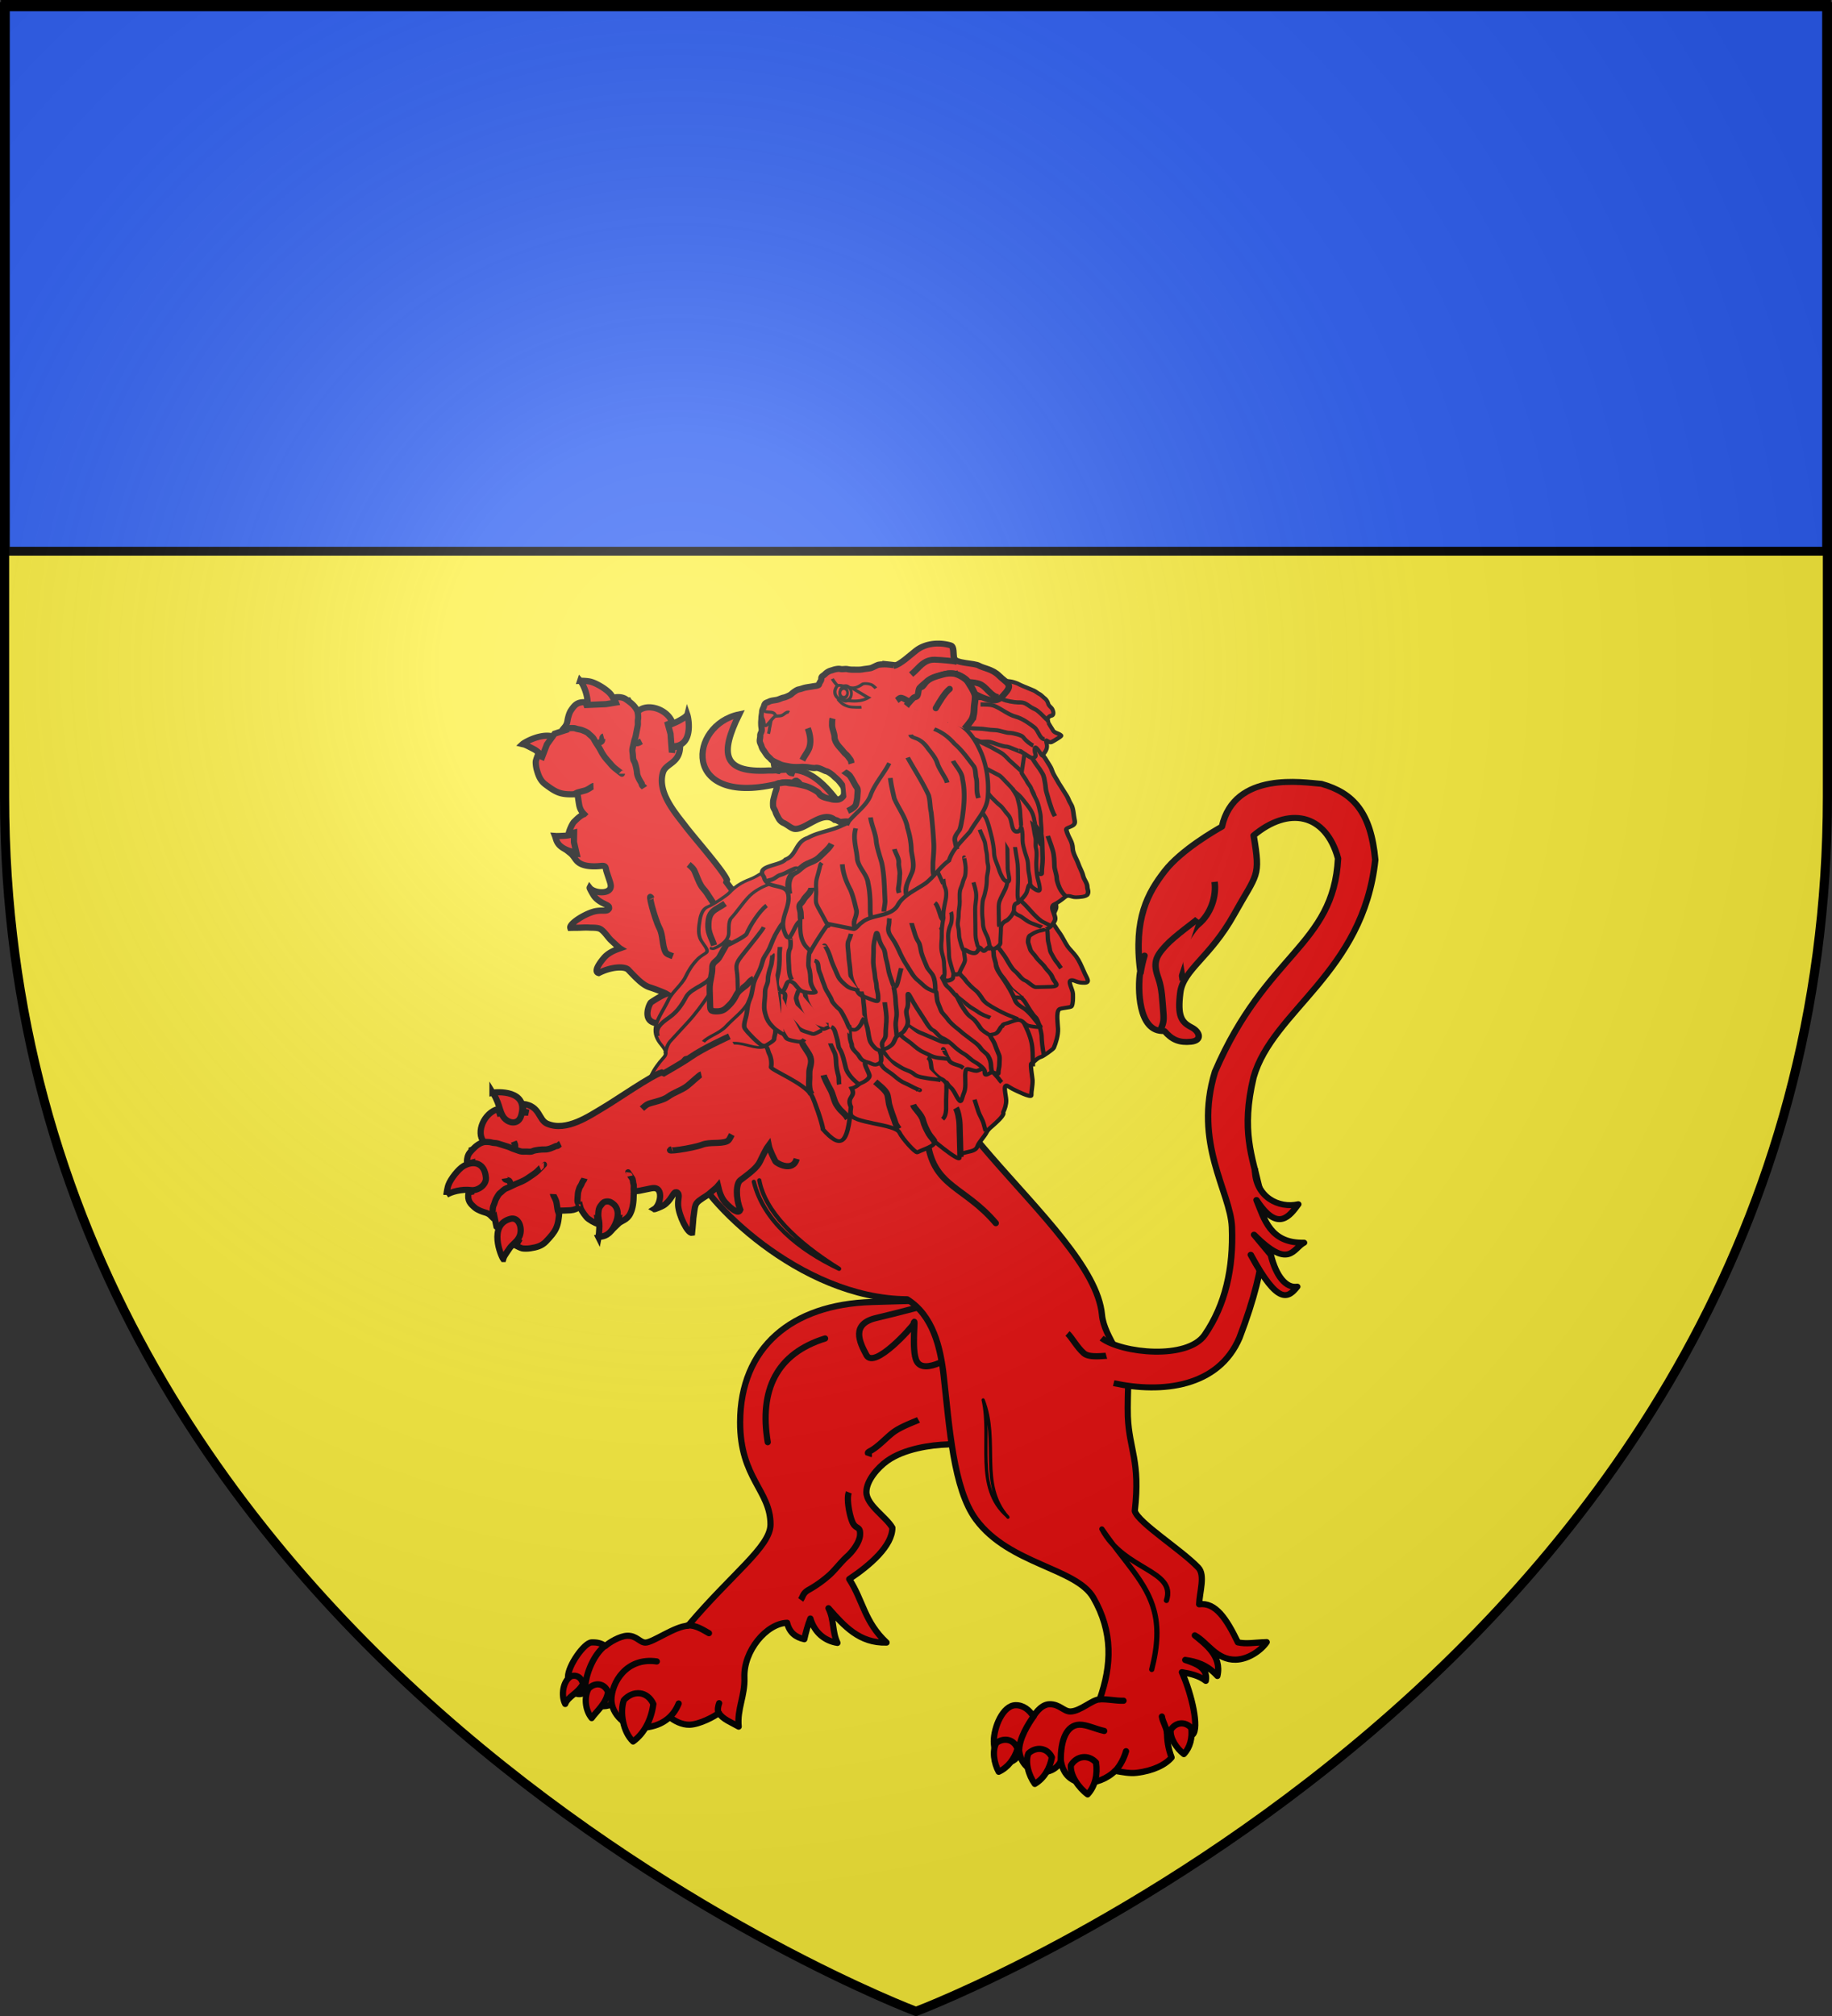 <svg xmlns="http://www.w3.org/2000/svg" xmlns:xlink="http://www.w3.org/1999/xlink" width="600" height="660" version="1.0"><rect width="100%" height="100%" fill="#333333" stroke="none"/><desc>Flag of Canton of Valais (Wallis)</desc><defs><radialGradient xlink:href="#a" id="d" cx="221.445" cy="226.331" r="300" fx="221.445" fy="226.331" gradientTransform="matrix(1.353 0 0 1.349 -77.63 -85.747)" gradientUnits="userSpaceOnUse"/><linearGradient id="a"><stop offset="0" style="stop-color:white;stop-opacity:.314"/><stop offset=".19" style="stop-color:white;stop-opacity:.251"/><stop offset=".6" style="stop-color:#6b6b6b;stop-opacity:.125"/><stop offset="1" style="stop-color:black;stop-opacity:.125"/></linearGradient></defs><g style="display:inline"><path d="M300 658.5s298.5-112.32 298.5-397.772V2.176H1.5v258.552C1.5 546.18 300 658.5 300 658.5" style="fill:#fcef3c;fill-opacity:1;fill-rule:evenodd;stroke:none"/></g><g style="display:inline"><g style="display:inline;fill:#2b5df2"><path d="M1.532 2.114h596.466v179.009H1.532z" style="fill:#2b5df2;fill-opacity:1;fill-rule:nonzero;stroke:#000;stroke-width:2.902;stroke-miterlimit:4;stroke-dasharray:none;stroke-opacity:1" transform="translate(.235 -.663)"/></g><g style="fill:#e20909;fill-opacity:1" transform="matrix(.698 0 0 .694 85.245 177.3)"><path d="M272.612 125.465c-14.206-8.639-22.248-14.245-30.716-10.984-44.517 10.277-40.81-28.078-17.207-32.946-9.049 18.493-7.922 27.692 13.748 26.461 8.986.43 17.729-5.248 32.278 14.302.331 1.182 2.441 1.355 1.897 3.167z" style="display:inline;overflow:visible;visibility:visible;fill:#e20909;fill-opacity:1;fill-rule:evenodd;stroke:#000;stroke-width:2.918;stroke-linecap:butt;stroke-linejoin:miter;stroke-miterlimit:4;stroke-dasharray:none;stroke-dashoffset:0;stroke-opacity:1;marker:none"/><g style="display:inline;fill:#e20909;stroke:#000;fill-opacity:1"><g style="fill:#e20909;stroke:#000;stroke-width:.6;stroke-miterlimit:4;stroke-dasharray:none;fill-opacity:1"><path d="M127.866 520.724c-.12.205-.013.196-.562.873-.304.373-.685.66-.958 1.126-.38.667-.104 1.72.896 1.5 2.594-.557.88-3.21.624-3.5zM117.045 521.62c.447.227 1.21.986 1.559 1.87.22.564 1.123 1.067 1.742.657 1.205-.793.917-1.841-.044-2.427-.48-.292-1.696-.5-2.327-.397-.15.016-.647.166-.93.298zM114.25 529.421c.227-.052.326-.044 1.207.035.466.042.92.346 1.505.278.78-.092 1.628-.963 1.026-1.593-1.557-1.613-3.587.95-3.739 1.28zM120.543 536.452c.27.282.458.752 1.44.81.914.05 2.075-.26 2.101-1.346.01-.263-.09-.433-.249-.59-.147-.136-.353-.135-.581-.178-.236-.026-.447.058-.653.154a2.4 2.4 0 0 0-.553.353c-.292.272-.722.459-1.108.639-.43.187-.193.09-.397.158z" class="fil1 str1" style="fill:#e20909;fill-opacity:1;fill-rule:evenodd;stroke:#000;stroke-width:.6;stroke-miterlimit:4;stroke-dasharray:none;stroke-opacity:1" transform="matrix(4.492 1.859 -1.857 4.496 592.995 -2497.108)"/></g><g style="fill:#e20909;stroke:#000;fill-opacity:1"><path d="M267.463 536.309s-2.262-1.679-3.552-2.3c-.831-.399-2.645-1.505-2.645-1.505l-.029-.226c-.703-.706-4.478-2.562-5.674-3.268-1.395-.818-3.813-1.99-4.015-4.002-.095-.948 1.2-1.413.547-2.998l-.646.424c.088.174.135.314.151.447l-.808-1.61-.593-.768.322-.328c-.978-1.026-3.036-.827-3.485.339-.292-.323-.693-.494-1.147-.611l-.08-.063-.053.03a8 8 0 0 0-.26-.057c-.333-.062-.652.06-.845.15-.128.06-.256.155.002.415.05.048.078.082.103.108l-.809.5-1.718.8-.177-.207c-.777.254-.885.67-1.011 1.273-.064.315.02.832.065 1.015.08.316.06.503-.012.74l.417.017-1.065.913-.287 1.246.036 1.285-.453-.017s.013.553.056.67c.046.155.221.482.394.7.369.48.728.844 1.28.994 1.383.359 1.826.382 3.26-.312.181.308.362.624.561.934.211.314.442.485.764.623a1 1 0 0 0-.121.123c-.279.361-.408.763-.487.922-.103.239-.126 1.077-.028 1.304l.43-.323.337.855.67.945-.555.18c.52.152.747.603 1.491.568.563-.017 1.227-.303 1.712-.57.452-.237.453.048.674.298.683.824.98 1.04.964 1.386-.028.639-1.331 1.006-1.867.698-.004.056.586.515.743.605.74.43 1.61.202 1.707.428.056.11.07.104.011.24-.025.107-.188.196-.361.263a3.7 3.7 0 0 0-.662.32c-.827.534-1.951 2.12-1.673 2.453.61-.27.499-.205.885-.385.347-.161.515-.241.84-.352.32-.122.73-.314 1.026-.262.414.066.983.47 1.318.599.274.103 1.025.391 1.112.405-.437.394-.836.809-1.04 1.352-.098.277-.565 1.748.065 1.644.845-1.005 2.041-1.59 2.508-1.386 1.044.465 1.868.84 2.54.786.595-.047 1.521-.07 1.762-.032-.336.279-.845 1.003-1.06 1.334-.104.17-.14 2.005 1.207 1.674" style="fill:#e20909;fill-opacity:1;fill-rule:evenodd;stroke:#000;stroke-width:.6;stroke-miterlimit:4;stroke-dasharray:none;stroke-opacity:1" transform="matrix(4.492 1.859 -1.857 4.496 33.938 -2719.168)"/><path d="M247.03 520.453c.057.143.273.472.323.718.04.197.174.4.207.564l.206 1.017c.041.203.034.418.07.593.047.232.067.477.126.706.043.17.176.35.254.507.095.187.159.384.331.506.215.152.58.699.695.928.162.324.52.586.82.8.018.012.019.037.028.056.066.13.305.162.372.209M247.93 526.638c.004.01-.71-.193-.842-.233-.329-.101-.613-.28-.94-.431a4.4 4.4 0 0 1-.963-.63c-.35-.296-.687-.476-1.034-.769-.204-.172-.479-.209-.686-.306-.166-.077-.551-.066-.68-.065-.196.002-.48.089-.64.09-.191.002-.424.128-.615.217-.115.053-.15.144-.205.2M245.85 528.79c-.057.026-.253.347-.32.426-.11.132-.148.195-.299.313-.156.123-.314.237-.467.358-.158.123-.198.191-.3.313" style="fill:#e20909;stroke:#000;stroke-width:.6;stroke-linecap:butt;stroke-linejoin:miter;stroke-miterlimit:4;stroke-dasharray:none;stroke-opacity:1;fill-opacity:1" transform="matrix(4.492 1.859 -1.857 4.496 33.938 -2719.168)"/><path d="M244.916 523.975c-.158.124.106.414-.02.566-.12.143-.173.208-.362.342M248.47 523.015c-.126.15-.21.369-.5.371-.033 0-.061.029-.092.043M262.92 535.712c-.119-.132-1.17-.447-1.615-.638-.703-.302-1.122-.796-1.87-1.145-.517-.24-1.121-.997-1.499-1.317-.15-.126-.55-.264-.687-.306M255.21 536.733c-.766-.648 1.029 1.714 1.795 2.362.594.502.864 1.443 1.417 1.911.2.17.54.11.815.107" style="fill:#e20909;stroke:#000;stroke-width:.6;stroke-linecap:butt;stroke-linejoin:miter;stroke-miterlimit:4;stroke-dasharray:none;stroke-opacity:1;fill-opacity:1" transform="matrix(4.492 1.859 -1.857 4.496 33.938 -2719.168)"/></g></g><path d="M286.895 358.725c-37.616 1.124-61.673 21.49-61.743 56.649-.052 26.545 14.283 32.26 14.251 48.29-.019 10.5-18.074 23.217-38.69 47.77-6.096.182-16.381 7.839-19.919 7.944-2.652.08-4.21-3.339-8.581-3.208-3.57.107-8.561 3.23-10.315 4.822-2.102-1.403-3.872-1.774-6.463-1.696-3.348.1-11.035 10.909-11.045 16.288-.014 7.598 4.767 9.6 8.17 7.105.53 6.17 9.453 8.766 13.427 4.849l26.154 6.988c2.043 1.722 5.685 3.715 9.288 3.607 4.711-.14 11.769-3.92 13.752-5.555 1.771 2.979 5.9 4.453 9.282 6.442-.816-8.312 3.018-14.526 2.694-23.15-.472-12.584 10.404-25.536 20.035-25.824 1.076 4.604 4.025 6.857 8.067 7.739.714-3.241 1.597-6.487 2.848-9.744 1.979 6.713 6.885 10.583 12.708 11.484-2.585-5.5-1.446-10.794-4.211-16.358 7.411 8.499 14.554 16.574 27.247 16.195-10.438-9.782-10.936-19.71-17.52-29.924 10.055-6.738 20.237-15.784 20.254-24.227-2.966-5.21-12.204-10.694-12.192-16.854.01-5.475 5.41-11.562 9.708-14.658 7.963-5.736 20.443-7.556 28.528-7.797 0 0 24.503-5.897 27.581-16.104 4.94-16.38-20.676-52.346-20.676-52.346z" style="display:inline;fill:#e20909;fill-opacity:1;fill-rule:nonzero;stroke:#000;stroke-width:2.918;stroke-linecap:round;stroke-linejoin:round;stroke-miterlimit:4;stroke-dasharray:none;stroke-dashoffset:0;stroke-opacity:1"/><g style="display:inline;fill:#e20909;stroke:#000;fill-opacity:1"><path d="M275.387 573.818c-4.67 1.461-6.372 4.99-5.535 10.053" style="fill:#e20909;stroke:#000;stroke-width:.6;stroke-linecap:round;stroke-linejoin:round;stroke-miterlimit:4;stroke-dasharray:none;stroke-dashoffset:0;stroke-opacity:1;fill-opacity:1" transform="matrix(4.86 0 0 4.865 -1073.379 -2415.694)"/><path d="M259.141 605.133c-2.983-.43-4.377 2.124-4.38 3.715-.003 1.391 1.433 2.76 2.871 2.717 1.876-.056 3.087-.983 3.622-2.352" style="fill:#e20909;fill-opacity:1;fill-rule:nonzero;stroke:#000;stroke-width:.6;stroke-linecap:round;stroke-linejoin:round;stroke-miterlimit:4;stroke-dasharray:none;stroke-dashoffset:0;stroke-opacity:1" transform="matrix(4.86 0 0 4.865 -1073.379 -2415.694)"/><path d="M252.234 608.068c-.1-1.334.678-3.496 1.932-4.478M262.11 601.634c.834-.024 1.48.435 2.068.759M265.118 610.112c-.158-.219-.037-.726.044-.93" style="fill:#e20909;stroke:#000;stroke-width:.6;stroke-linecap:round;stroke-linejoin:round;stroke-miterlimit:4;stroke-dasharray:none;stroke-dashoffset:0;stroke-opacity:1;fill-opacity:1" transform="matrix(4.86 0 0 4.865 -1073.379 -2415.694)"/><path d="M277.683 588.739c-.236.585.033 2.098.323 2.83.327.824.805.364.76 1.277-.039.812-.86 1.754-1.184 2.047-.67.603-1.22 1.364-1.768 1.857a11.3 11.3 0 0 1-1.977 1.422c-.613.336-.559.654-.804.991M284.405 581.712c-.203.11-1.67.63-2.426 1.202-.659.496-1.43 1.376-2.192 1.793-.525.288-.07.193-.19.528" style="display:inline;fill:#e20909;stroke:#000;stroke-width:.6;stroke-linecap:butt;stroke-linejoin:miter;stroke-miterlimit:4;stroke-dasharray:none;stroke-opacity:1;fill-opacity:1" transform="matrix(4.86 0 0 4.865 -1073.379 -2415.694)"/></g><path d="M354.861 339.625c-.135.699-3.908-.751-9.944-2-7.093-1.468-10.65-1.722-18.869-1.387-8.334.34-12.898 4.109-14.307 5.756-3.098 3.619 10.131.978 14.705 2.849 6.446 2.637 16.74.111 23.512 2.881 6.315 2.583-10.62 16.461 6.797 15.788 11.372-.439 10.13-7.49 8.057-12.473-1.005-2.417-9.675-8.838-9.95-11.414z" style="display:inline;fill:#e20909;fill-opacity:1;fill-rule:evenodd;stroke:#000;stroke-width:2.918;stroke-linecap:butt;stroke-linejoin:miter;stroke-miterlimit:4;stroke-dasharray:none;stroke-opacity:1"/><path d="M317.463 358.908c-1.42.38-18.517 5.036-28.312 7.314-12.076 2.807-8.103 11.258-4.719 17.552 3.719 6.917 21.76-13.656 22.02-14.627 1.532-5.696-1.25 12.301 1.573 17.552 3.62 6.732 17.615-3.07 20.448-4.388 9.231-4.292-10.296-22.872-11.01-23.403z" style="display:inline;fill:#e20909;stroke:#000;stroke-width:2.918;stroke-linecap:butt;stroke-linejoin:miter;stroke-miterlimit:4;stroke-dasharray:none;stroke-opacity:1;fill-opacity:1"/><path d="M216.476 210.217s-20.294 55.375-14.46 83.356c5.212 16.52 51.058 63.589 101.491 63.867 12.153 7.647 15.68 22.766 17.18 36.264 2.648 23.839 4.506 53.187 15.124 67.604 15.685 21.295 46.993 22.781 55.082 36.89 9.217 16.074 8.68 31.821 2.964 47.974-3.491.1-9.008 5.576-13.659 5.71-3.166.09-5.163-3.557-9.945-3.42-4.345.124-7.488 5.786-7.488 5.786-1.839-3.05-4.782-5.435-8.419-5.331-5.893.169-10.157 10.3-10.162 17.038.3 13.906 11.505 10.873 11.926 4.724 1.79 12.465 16.328 12.142 19.545 4.507 2.25 14.216 18.273 11.955 25.457 4.717 3.743.629 6.869 1.29 10.032.916 7.908-.934 13.623-3.84 16.445-7.246-1.622-4.337-2.172-8.33-2.12-12.191 2.754 3.532 9.36 3.916 12.022 1.397 3.134-2.965-.307-18.786-5.058-29.425 4.012.7 7.978 1.545 11.212 4.08 1.126-5.898-4.328-8.127-9.66-9.854 5.027.705 10.246 2.169 15.105 7.546 2.186-9.5-5.741-15.04-10.606-19.136 5.987 3.25 10.106 11.71 19.271 11.448 6.093-.174 12.009-4.576 14.472-8.266-6.249.198-9.43.994-13.529.102-5.287-11.004-10.42-19-18.174-17.969.172-5.768 2.98-13.744-.408-17.306-8.048-8.458-28.174-21.14-29.787-26.695 2.69-23.743-2.608-28.771-3.261-44.542-.184-4.433.146-14.79.146-14.79.113-11.392-11.29-22.303-12.276-33.175-3.935-43.403-109.992-107.178-78.418-150.222z" style="display:inline;fill:#e20909;fill-opacity:1;fill-rule:nonzero;stroke:#000;stroke-width:2.918;stroke-linecap:round;stroke-linejoin:round;stroke-miterlimit:4;stroke-dasharray:none;stroke-dashoffset:0;stroke-opacity:1"/><path d="M313.235 284.203c3.264 20.388 17.315 20.068 31.887 37.318" style="display:inline;fill:#e20909;stroke:#000;stroke-width:2.918;stroke-linecap:round;stroke-linejoin:round;stroke-miterlimit:4;stroke-dasharray:none;stroke-dashoffset:0;stroke-opacity:1;fill-opacity:1"/><path d="M231.579 302.018c4.478 18.406 21.037 32.01 40.01 41.034-20.499-12.855-34.747-27.1-37.449-41.732" style="display:inline;fill:#e20909;stroke:#000;stroke-width:1.984;stroke-linecap:round;stroke-linejoin:round;stroke-miterlimit:4;stroke-dasharray:none;stroke-dashoffset:0;stroke-opacity:1;fill-opacity:1"/><path d="M339.182 404.914c4.13 18.288-4.284 41.397 11.323 54.894l.313.442c-13.762-15.564-4.043-35.901-11.636-55.336z" style="display:inline;fill:#e20909;stroke:#000;stroke-width:1.516;stroke-linecap:round;stroke-linejoin:round;stroke-miterlimit:4;stroke-dasharray:none;stroke-dashoffset:0;stroke-opacity:1;fill-opacity:1"/><path d="M418.284 532.051c2.996-11.763 3.036-20.423 1.095-27.793-3.54-13.446-13.675-22.598-24.485-38.469 10.274 19.6 35.004 19.264 30.293 33.715" style="display:inline;fill:#e20909;stroke:#000;stroke-width:2.452;stroke-linecap:round;stroke-linejoin:round;stroke-miterlimit:4;stroke-dasharray:none;stroke-dashoffset:0;stroke-opacity:1;fill-opacity:1"/><path d="M393.863 546.139c4.292-.123 7.377.775 11.175.666" style="display:inline;fill:#e20909;fill-opacity:1;fill-rule:nonzero;stroke:#000;stroke-width:2.918;stroke-linecap:round;stroke-linejoin:round;stroke-miterlimit:4;stroke-dasharray:none;stroke-dashoffset:0;stroke-opacity:1"/><path d="M375.629 575.648c-.255-10.812 2.99-17.37 8.701-17.533 3.4-.097 7.412 2.025 11.657 2.95M356.064 570.785c-.148-6.26 4.483-13.253 6.803-16.66" style="display:inline;fill:#e20909;stroke:#000;stroke-width:2.918;stroke-linecap:round;stroke-linejoin:round;stroke-miterlimit:4;stroke-dasharray:none;stroke-dashoffset:0;stroke-opacity:1;fill-opacity:1"/><path d="M425.415 561.8c-.254-2.523-2.003-5.003-2.367-7.523M401.024 580.05c2.503-2.461 4.392-6.501 5.201-9.418" style="display:inline;fill:#e20909;fill-opacity:1;fill-rule:nonzero;stroke:#000;stroke-width:2.918;stroke-linecap:round;stroke-linejoin:round;stroke-miterlimit:4;stroke-dasharray:none;stroke-dashoffset:0;stroke-opacity:1"/><path d="M378.767 373.567c1.886 1.641 4.46 6.54 7.683 9.346 2.617 2.278 9.15 1.135 12.657 1.048q1.485-.036 2.97-.073" style="display:inline;fill:#e20909;stroke:#000;stroke-width:2.918;stroke-linecap:butt;stroke-linejoin:miter;stroke-miterlimit:4;stroke-dasharray:none;stroke-opacity:1;fill-opacity:1"/><path d="M254.615 97.972s-4.113 8.213-5.246 11.31c-3.711-.456-1.653-11.346-1.653-11.346s-1.694 7.1-4.603 10.262c-3.863-.482-1.504-11.834-1.504-11.834zM243.289 116.553c.009-.255 2.642-5.508 6.415-.2 0 0-.014-3.662 1.885-3.532 1.942 1.013 3.253 4.398 3.253 4.398z" style="display:inline;overflow:visible;visibility:visible;fill:#e20909;fill-opacity:1;fill-rule:evenodd;stroke:#000;stroke-width:2.918;stroke-linecap:butt;stroke-linejoin:miter;stroke-miterlimit:4;stroke-dasharray:none;stroke-dashoffset:0;stroke-opacity:1;marker:none"/><g style="display:inline;fill:#e20909;stroke:#000;stroke-width:1.534;stroke-miterlimit:4;stroke-dasharray:none;stroke-opacity:1;fill-opacity:1"><path d="M550.714 426.648c.109 1.11-2.539 9.364-4.285 12.857-1.898 3.796-2.48 9.246-4.286 12.857-2.105 4.21-2.857 7.957-2.857 12.143 0 1.807-1.702 9.832-2.857 12.143-1.595 3.19 1.222 8.158 2.142 10 2.005 4.009 3.928 6.964 7.143 8.571 7.201 3.6 3.572 3.006 3.572 10 0 4.085.633 7.534 1.428 10.715 1.251 5.004.223 10.892 1.429 15.714 1.28 5.12 1.92 10.871 3.571 15 1.549 3.87 3.848 6.21 7.143 7.857 2.58 1.29 5.714 2.039 5.714 5.714 0 4.332.46 8.266 1.429 12.143 1.406 5.625 5.204 5.253 10.21 9.007 3.689 2.767-5.838-25.244-4.164-26.918 3.73-3.731 5.119-6.274 7.769-9.807 1.399-17.487 16.81-7.758 16.9-20.853 0-2.847 4.755-6.879 5.714-10.715.81-3.238 7.142-4.971 7.142-11.428 0-6.01-1.72-3.068 5-6.429 3.072-1.536 8.456-7.395 9.286-10.714 1.04-4.156.915-9.375 2.143-14.286 1.815-7.261-1.429-15.646-1.429-23.571" style="fill:#e20909;fill-opacity:1;fill-rule:evenodd;stroke:#000;stroke-width:1.534;stroke-linecap:butt;stroke-linejoin:miter;stroke-miterlimit:4;stroke-dasharray:none;stroke-opacity:1" transform="matrix(.915 .508 -.6 .655 5.261 -412.475)"/><path d="M555.714 437.362c0-4.69-3.617 8.663-5.714 12.857-1.89 3.781-2.857 7.573-2.857 11.429 0 4.848.714 9.55.714 14.286 0 2.651 3.409 6.817 4.286 8.571 1.943 3.886.327 8.631-.714 10.714-.239.477-.953.477-1.429.715M577.857 496.648c1.304 1.304 1.245 11.408 2.143 15 1.244 4.977 0 11.922 0 17.143 0 5.45-2.857 9.409-2.857 13.571M564.286 518.79c.76 5.329 1.428 12.182 1.428 18.572v13.572c0 2.322 1.491 5.839 2.143 7.142M585 487.362c0 4.602 4.075 17.015 5.714 23.572.42 1.681.953 3.333 1.429 5 1.321 4.624 4.326 5.738 7.857 7.857M592.857 489.505c.011.007 3.96 10.389 7.143 13.571 3.206 3.206 5.125 5.389 9.286 6.429.374.093 1.63.543 2.143.714M605 469.505c4.643 1.16 1.429 9.5 1.429 14.286 0 6.211 2.265 10.96 4.285 15 .896 1.792 2.728 3.312 3.572 5M620 460.22c1.454 2.906.925 11.556 2.143 16.428 1.38 5.518-1.429 10.222-1.429 15" style="fill:#e20909;stroke:#000;stroke-width:1.534;stroke-linecap:butt;stroke-linejoin:miter;stroke-miterlimit:4;stroke-dasharray:none;stroke-opacity:1;fill-opacity:1" transform="matrix(.915 .508 -.6 .655 5.261 -412.475)"/></g><path d="M220.114 233.402s-12.455 5.692-18.124 9.727c-3.654 2.6-12.623 7.727-12.623 7.727l-1.028-.41c-4.653 1.338-21.416 13.053-27.232 16.488-6.757 4.02-17.421 11.566-26.46 7.693-4.258-1.823-3.19-8.435-11.468-9.378l.284 3.749c.948.037 1.655.165 2.256.405l-8.744-.339-4.666.72-.64-2.145c-6.661 1.756-10.646 10.989-6.74 15.641-2.061.487-3.729 1.795-5.296 3.452l-.455.195.004.292c-.286.317-.571.639-.853.974-1.047 1.272-1.28 2.917-1.35 3.95-.049.689.062 1.456 1.776.97.318-.097.528-.14.7-.185l.225 4.62-.628 9.2-1.295.268c-.747 3.907.77 5.347 3.038 7.3 1.191 1.014 3.59 1.867 4.473 2.109 1.533.405 2.278.93 3.12 1.79l1.052-1.734 1.386 6.68 4.628 4.155 5.551 2.866-1.136 1.891s2.385 1.243 2.98 1.335c.768.168 2.57.19 3.906-.033 2.912-.439 5.3-1.115 7.237-3.112 4.775-5.05 5.913-6.883 6.327-14.623 1.74-.042 3.506-.075 5.294-.192 1.83-.162 3.1-.744 4.444-1.79.07.29.138.57.24.805.881 2.037 2.288 3.533 2.78 4.243.773.997 4.288 3.066 5.48 3.181l-.363-2.585 4.431.57 5.594-.631-.535 2.789c1.868-1.862 4.315-1.766 5.918-5.019 1.247-2.438 1.592-5.938 1.596-8.631.05-2.485 1.265-1.816 2.85-2.169 5.108-.976 6.722-1.734 8.162-.85 2.65 1.623 1.151 8.036-1.416 9.594.23.147 3.567-1.287 4.319-1.741 3.567-2.14 4.638-6.383 5.83-6.267.6.023.605-.052 1.046.517.395.36.391 1.264.27 2.158s-.27 2.048-.194 3.57c.334 4.779 4.444 13.299 6.512 12.896.28-3.235.3-2.608.442-4.674.126-1.86.18-2.762.473-4.408.233-1.649.38-3.847 1.298-4.986 1.25-1.609 4.304-3.085 5.641-4.207 1.084-.925 4.072-3.446 4.335-3.781.65 2.788 1.478 5.46 3.312 7.603.947 1.073 6.107 6.52 7.148 3.59-2.295-5.96-1.97-12.429-.005-13.941 4.43-3.35 7.962-5.982 9.306-8.969 1.201-2.646 3.28-6.645 4.005-7.583.398 2.087 2.281 5.958 3.186 7.65.482.848 8.2 5.316 9.956-1.203" style="display:inline;fill:#e20909;fill-opacity:1;fill-rule:evenodd;stroke:#000;stroke-width:2.918;stroke-miterlimit:4;stroke-dasharray:none;stroke-opacity:1"/><path d="M104.654 283.163c.743.093 2.652-.052 3.816.314.932.293 2.107.198 2.886.443l4.809 1.512c.963.303 1.862.838 2.688 1.098 1.098.346 2.188.835 3.3 1.122.823.213 1.905.074 2.756.107 1.019.038 2.006.23 2.931-.217 1.152-.556 4.335-.825 5.58-.777 1.76.068 3.714-.836 5.328-1.615.095-.043.204.009.307.009.71.028 1.405-.919 1.762-1.092M133.087 293.875c.05.002-2.491 2.568-2.97 3.032-1.202 1.165-2.626 1.957-4.041 2.99-1.494 1.091-3.212 1.967-4.938 2.625-2.086.796-3.641 1.808-5.703 2.595-1.213.462-2.013 1.549-2.913 2.206-.719.524-1.576 2.189-1.876 2.743-.453.837-.75 2.253-1.122 2.938-.44.815-.45 2.103-.52 3.128-.042.616.261.978.369 1.34M137.356 307.79c-.018.305.885 1.89 1.067 2.36.303.78.48 1.091.63 2.013.155.953.27 1.896.421 2.832.156.963.351 1.293.63 2.013M150.161 313.588c.165 1.017-1.421-1.664-1.35-2.703l.214-3.139c.064-.944.413-1.877.64-2.626.273-.903.961-1.513 1.24-2.436.286-.943.998-1.364 1.23-2.272M172.591 297.562c.002-.009 1.516 2.366 1.81 2.721.549.662.467 2.173.727 2.844.304.784-.033 2.142.103 2.986.077.477.019 1.195.051 1.493" style="display:inline;fill:#e20909;stroke:#000;stroke-width:2.918;stroke-linecap:butt;stroke-linejoin:miter;stroke-miterlimit:4;stroke-dasharray:none;stroke-opacity:1;fill-opacity:1"/><path d="M114.68 300.449c.155.964 2.01.52 2.359 1.417.328.846.477 1.226.607 2.343M118.937 283.055c.343.885 1.077 1.763.409 2.998-.079.145-.024.33-.033.495M206.906 251.352c-.841.197-4.65 3.933-6.507 5.38-2.936 2.285-6.026 2.908-9.263 5.272-2.241 1.636-6.88 2.432-9.128 3.29-.888.339-2.418 1.726-2.913 2.206M193.141 286.599c-4.555 1.738 9.71-.359 14.265-2.097 3.534-1.348 8.171-.286 11.464-1.543 1.19-.454 1.73-2.04 2.369-3.22" style="display:inline;fill:#e20909;stroke:#000;stroke-width:2.918;stroke-linecap:butt;stroke-linejoin:miter;stroke-miterlimit:4;stroke-dasharray:none;stroke-opacity:1;fill-opacity:1"/><g style="display:inline;fill:#e20909;stroke:#000;stroke-width:1.954;stroke-miterlimit:4;stroke-dasharray:none;stroke-opacity:1;fill-opacity:1"><path d="M533.935 165.055c.768 1.178 1.572 3.86 2.5 5.714.64 1.28 1.096 2.956 1.428 4.286.571 2.283 1.156 4.264 1.786 6.786.463 1.853 2.887 4.326 3.928 5.714.928 1.237 1.786 2.43 1.786 4.286 0 1.373-1.574 3.863-2.143 5-.916 1.831.933 3.65 1.429 4.643 1 2.002 1.878 3.042 2.857 5 1.074 2.148 1.956 4.394 3.214 6.071 1.519 2.025 2.682 3.221 3.929 5.714 1.107 2.214 1.873 4.682 2.857 7.143.894 2.236 2.265 4.286-.357 4.286-3.379 0-4.269-1.429-5.714-1.429-2.265 0 .357 4.521.357 6.786 0 2.326-.054 4.751-.715 6.071-.375.752-4.947.662-5.714 1.429-1.475 1.475-.714 7.319-.714 9.643 0 3.34-1.191 6.907-2.143 9.286-.286.716-4.993 4.105-5.714 4.285-2.076.52-3.147 2.467-4.643 3.215-.592.295.357 7.45.357 8.214 0 2.913-.714 5.035-.714 7.5 0 1.54-7.087-2.65-7.5-2.857-1.05-.525-3.151-2.111-3.215-2.143-2.14-1.07-.714 4.75-.714 7.143 0 2.12-.756 4.369-1.428 5.714-.107.213 0 .476 0 .714 0 1.495-3.779 4.85-4.286 5.357-1.427 1.428-2.647 2.08-3.572 3.929-1.068 2.137-3.56 4.61-4.285 6.786-1.233 3.697-8.214 1.575-8.214 5.357 0 2.457-13.938-10.989-12.143-9.643 3.81 2.858-2.996 4.533-6.786 6.429-.887.443-6.643-6.966-7.857-10-1.763-4.407-21.786-5.118-21.786-10l-11.89-15.248" style="fill:#e20909;fill-opacity:1;fill-rule:evenodd;stroke:#000;stroke-width:1.954;stroke-linecap:butt;stroke-linejoin:miter;stroke-miterlimit:4;stroke-dasharray:none;stroke-opacity:1" transform="matrix(1.039 -.026 .026 .953 -198.126 3.725)"/><g style="fill:#e20909;stroke:#000;stroke-width:1.954;stroke-miterlimit:4;stroke-dasharray:none;stroke-opacity:1;fill-opacity:1"><path d="M533.577 192.198c-.906-1.813 2.496 3.21 3.929 4.643 1.177 1.177 2.252 2.717 2.857 3.928 1.283 2.565.388 6.196 1.072 8.929.56 2.24.307 3.472 1.071 5 .773 1.545 1.4 3.175 2.5 4.643.662.882 1.207 2.085 1.786 2.857M523.935 198.984c1.261 1.681 4.956 6.184 6.785 8.928 1.915 2.872 1.14 6.414 1.786 9.643.254 1.268.77 2.01 1.071 3.214M511.792 203.27c.023.116.238 0 .357 0 2.635 0 1.321 5.142 2.5 7.5 2.322 4.644 2.265 10.52 5.357 14.642 1.912 2.55 3.205 5.705 4.643 7.143 2.129 2.129 4.501 4.002 5.714 6.429.81 1.62 2.887 5.743 4.286 7.142 1.193 1.193 2.5 7.634 2.5 9.286 0 2.605.254 6.168.714 8.929.04.235 0 .476 0 .714" style="fill:#e20909;stroke:#000;stroke-width:1.954;stroke-linecap:butt;stroke-linejoin:miter;stroke-miterlimit:4;stroke-dasharray:none;stroke-opacity:1;fill-opacity:1" transform="matrix(1.039 -.026 .026 .953 -198.126 3.725)"/><path d="M490.72 200.77c.364 2.178 5.038 8.363 6.072 12.5.927 3.71 4.096 7.778 6.071 11.07.99 1.649 2.95 2.95 4.286 4.286 1.517 1.518 3.432 3.324 5.357 4.286 1.934.967 4.005 1.27 6.071 1.786 1.68.42 3.244.543 5.358 1.071 1.482.37 3.589.361 5.357.715M522.506 236.484c.29.072 2.854 5.472 3.571 6.428 1.302 1.736 2.278 3.372 3.215 5.714 1.29 3.226 2.57 6.138 3.214 10 .538 3.228.357 6.661.357 10v1.786M477.506 229.698c0 2.066 2.447 6.24 3.929 8.214 1.556 2.076 1.924 2.638 3.571 4.286 2.24 2.24 3.777 3.802 6.071 5.714 4.956 4.13 9.791 9.79 14.643 14.643 2.296 2.295 3.905 1.705 6.786 2.857" style="fill:#e20909;stroke:#000;stroke-width:1.954;stroke-linecap:butt;stroke-linejoin:miter;stroke-miterlimit:4;stroke-dasharray:none;stroke-opacity:1;fill-opacity:1" transform="matrix(1.039 -.026 .026 .953 -198.126 3.725)"/><path d="M502.149 239.698c1.611.644 3.433 6.647 5.357 8.571 1.162 1.162 2.09 3.823 2.857 5.357 1.477 2.953 1.726 6.249 2.143 10 .294 2.644 1.368 5.769 1.786 7.858.275 1.374 1.488 2.58 2.5 3.928.745.994 1.076 1.79 1.785 2.5M491.435 295.412c1.606-1.505 1.785-4.286 1.785-7.5 0-2.94.357-5.95.357-8.928 0-3.291-.096-1.168 1.786.714 1.452 1.452 1.954 3.192 2.857 5 2.026 4.05 1.788 1.423 3.215-2.143.683-1.709.714-3.58.714-6.071 0-1.671-.048-3.38.357-5 .434-1.737 3.696 1.021 5.357.357 3.327-1.33 1.786-.67 1.786-4.286v-2.857M492.506 261.126c0-2.13 1.58 4.011 2.857 5.715 1.066 1.42 3.382 1.87 4.643 2.5.826.413.964.723 1.429 1.071" style="fill:#e20909;stroke:#000;stroke-width:1.954;stroke-linecap:butt;stroke-linejoin:miter;stroke-miterlimit:4;stroke-dasharray:none;stroke-opacity:1;fill-opacity:1" transform="matrix(1.039 -.026 .026 .953 -198.126 3.725)"/><path d="M485.363 264.698c2.357 1.178.854 5.442 2.5 7.5 1.432 1.79 2.53 2.872 3.929 3.571.823.412 1.788 2.028 2.143 2.5M506.077 286.126c.06.241 1.079 3.958 1.429 5.358.705 2.818 1.94 4.343 2.5 7.142.23 1.15.481 2.05.714 3.215M464.292 232.912c.356 1.783 2.343 5.044 3.571 7.5.789 1.578 3.826 3.112 5.357 4.643 2.84 2.84 5.435 5.396 8.929 7.143l2.143 1.071 1.428.715 5.715 2.857c1.871.936 4.183.587 5.357 0 .595-.298.903-1.205 1.071-1.429" style="fill:#e20909;stroke:#000;stroke-width:1.954;stroke-linecap:butt;stroke-linejoin:miter;stroke-miterlimit:4;stroke-dasharray:none;stroke-opacity:1;fill-opacity:1" transform="matrix(1.039 -.026 .026 .953 -198.126 3.725)"/><path d="M470.006 242.912c.337-.168 1.512 5.67 3.214 9.643.83 1.935 3.482 3.482 5 5 1.931 1.93 3.473 3.522 5.715 4.643 2.007 1.004 3.562 2.38 6.428 2.857 1.518.253 3.974.51 5 .714M457.149 237.555c2.65.442.788 5.363 1.786 7.857 2.232 5.58 3.677 10.89 6.785 16.072l1.072 1.785c1.848 3.08 2.98 3.396 6.071 5.715 2.736 2.052 4.478 1.977 6.429 3.928 1.346 1.347 4.035 1.634 6.071 2.143 1.63.407 4.189.563 5.714 1.071" style="fill:#e20909;stroke:#000;stroke-width:1.954;stroke-linecap:butt;stroke-linejoin:miter;stroke-miterlimit:4;stroke-dasharray:none;stroke-opacity:1;fill-opacity:1" transform="matrix(1.039 -.026 .026 .953 -198.126 3.725)"/><path d="M446.077 240.055c.957.24 2.786 4.762 3.572 6.071 1.826 3.045 5.119 5.913 7.143 9.286 1.044 1.74 2.745 4.337 3.571 5.714 1.53 2.55 3.035 4.82 4.643 7.5 1.014 1.69 3.157 2.8 5 4.643 1.785 1.785 3.219 3.038 5 3.929 2.034 1.017 3.362 2.038 5 2.857 3.608 1.804-.532-.532.714.714" style="fill:#e20909;stroke:#000;stroke-width:1.954;stroke-linecap:butt;stroke-linejoin:miter;stroke-miterlimit:4;stroke-dasharray:none;stroke-opacity:1;fill-opacity:1" transform="matrix(1.039 -.026 .026 .953 -198.126 3.725)"/></g></g><path d="M291.489 57.96c-.391.023-.778.074-1.167.118-.935.103-3.04 1.462-4.05 1.65-1.466.272-2.555.336-3.82.571-1.058.197-2.087.147-3.278.141-1.233-.005-2.295.028-3.418-.213-1.44-.31-2.347.153-3.611-.12-1.083-.233-2.691.178-3.787.57-.215.078-.457.13-.677.197-1.039.314-2.014.958-2.686 1.646-.838.858-1.803.98-1.76 2.16.036 1.055-.762 1.505-1.066 2.678-.178.69-2.025.773-2.899.936-1.18.219-1.987.305-3.17.525-1.383.257-2.295.725-3.517.952-.956.177-2.864 1.635-3.386 2.17-.578.591-2.885 1.527-3.466 1.635-1.238.23-2.241.894-3.512 1.13-1.362.253-2.507.296-3.488.802-1.23.634-1.92.4-2.349 2.055-.218.843-.88 1.688-.9 2.734-.02.983-.295 1.879-.314 2.809-.019 1.064-.155 1.768-.121 2.715.009.23.009.455.019.685.032.916.193 1.404.225 2.289.042 1.181-.744 1.667-.705 2.759.032.965-.252 1.716-.224 2.509.032.9.509 1.453.779 2.365.239.804.475 1.327.93 1.943.592.801.986 1.509 1.625 2.374.5.677 1.469 1.342 1.939 1.978.558.756 3.18 1.754 4.058 2.224 1.289.69 3.114.86 4.55 1.169 1.56.337 4.16.28 5.692.187.6-.038 1.184.028 1.788.042 1.571.042 3.538.676 4.952.413 1.228-.228 3.463 1.055 4.492 1.468.12.05.265.082.393.11.994.214 2.86 1.645 3.475 2.268.638.647 1.451 1.277 1.966 1.799.77.78 1.36 1.585 2.153 2.658.647.877.723 1.755.752 2.575.042 1.236.08 2.076-.733 2.908-.823.843-1.583 1.242-2.957 1.236-1.826-.01-1.826-.202-3.525-.568-2.263-.488-3.803-1.048-4.484-2.333-.545-1.03-4.2-2.81-5.418-3.233-1.601-.556-3.023-.815-4.777-1.193-1.604-.346-3.334-.364-4.698-.659-1.369-.295-3.07.161-4.152.282-1.11.124-.928.86-.892 1.87.028.86-.488 1.92-.705 2.76-.251.971-.514 1.966-.765 2.939-.24.927-.21 2.106-.178 3.014.038 1.102.812 1.775 1.117 2.803.324 1.094.814 1.838 1.447 3.034.407.77 1.198 1.725 2.27 2.209 2.014.908 3.345 2.434 5.147 2.822 5.033.758 13.283-9.06 18.897-4.244 2.043.298 1.653 1.193 3.697.913 1.59-.177 2.013-.235 3.774.145 1.372.296 2.787 1.601 4.287 2.278.09.037.174.1.264.142-1.951.53-4.688.959-6.246 2.152-2.978 2.278-3.083 1.578-4.166 5.765-.928 3.587-6.463 11.117-8.51 15.707-1.087-1.27-2.275-2.492-3.868-3.6-2.088 30.231 117.803 54.927 59.45-84.586-1.265-.832-2.652-1.642-3.489-2.775-1.156-1.565-4.745-3.54-6.389-4.282-1.496-.675-3.273-2.476-4.246-3.173-.93-.664-3.383-1.052-4.357-1.263-1.579-.34-3.061-.512-4.699-.688a21 21 0 0 0-3.512-.061z" style="display:inline;fill:#e20909;fill-opacity:1;fill-rule:evenodd;stroke:#000;stroke-width:2.918;stroke-linecap:butt;stroke-linejoin:miter;stroke-miterlimit:4;stroke-dasharray:none;stroke-opacity:1"/><g style="display:inline;fill:#e20909;fill-opacity:1;stroke:#000;stroke-width:2.558;stroke-miterlimit:4;stroke-dasharray:none;stroke-opacity:1"><path d="M1013.929 221.29c.653.949 4.24 2.734 5.357 3.572 1.923 1.443 3.516 2.28 5.714 3.929 1.786 1.34 2.657 2.3 3.929 3.571 1.166 1.166 1.75 2.096 2.857 3.572 1.645 2.193 3.05 3.959 4.285 6.428.693 1.385 2.282 2.639 3.215 3.572 2.061 2.061.258 2.916-1.429 3.928-1.662.998.755 4.367 1.429 5.714 1.1 2.2 1.516 3.39 2.5 5.358.628 1.256 1.128 3.084 1.428 4.285.45 1.797 1.907 4.589 2.5 6.072.704 1.758 1.125 2.606 1.786 3.928 1.164 2.329 2.335 5.028 3.214 6.786.83 1.66 1.192 3.813 2.143 5.714 1.413 2.826 1.317 7.904 1.786 10.715.475 2.85-.02 3.938-2.143 5-2.806 1.403-2.863 1.048-2.143 3.928.467 1.868 1.275 4.081 1.786 5.357.602 1.505 1.071 3.744 1.071 5.715 0 3.454 2.098 7.677 2.857 10.714.756 3.023 1.975 5.417 2.5 8.571.429 2.57 2.143 4.913 2.143 7.5 0 2.107.861 3.206 0 5.357-.7 1.753-4.955 1.786-6.428 1.786-2.747 0-4-2.43-6.429 0-1.541 1.541-4 3.607-5.357 4.286-2.32 1.16-1.304 4.069-.714 6.428l.357 1.429c.754 3.018.082 3.91-1.429 6.429-1.308 2.18-3.407 3.181-5.357 3.571-.643.129-.858.215-1.428.357-2.348.47-4.35 2.102-5.358 2.857-1.19.238-1.668 4.4-1.428 5.357.366 1.463.671 3.043 1.071 4.643.402 1.607 2.009 3.303 2.857 5 1.482 2.964 3.761 5.022 5 7.5 1.208 2.415 3.214 4.282 3.929 7.143.894 3.575 5.017 6.429-1.429 6.429h-7.857c-1.573 0-4.458-4.14-5.714-4.643-1.973-.79-3.933-5.004-5.357-6.429-2.694-2.694-4.42-8.796-6.429-12.143-.63-1.05-1.19-2.142-1.785-3.214-1.519-2.733-3.428-4.071-4.286-4.286-.217-.054.714 3.764.714 7.5 0 2.56 1.072 4.977 1.072 7.143 0 3.079 2.861 7.867 4.285 10.715 1.963 3.924 4.677 9.776 5.715 13.928.83 3.324 3.814 4.886 5.357 6.429 3.197 3.197 6.215 8.81 8.214 12.143.782 1.303-5.708-.176-6.786-.715-2.565-1.283-2.705-4.49-6.071-3.928-2.006.334-4.248 1.687-6.072 2.143-1.69.422-1.459.418-2.142 1.785-1.257.315-1.744 4.778-4.643 5.357-2.124.425-2.815.086-1.072 3.572.813 1.625 1.296 3.039 1.786 5 .541 2.165 1.36 4.37 1.786 6.071.464 1.857 0 4.507 0 6.429 0 1.66-.715 3.612-.715 6.071 0 1.331-2.738-1.31-3.928-.714-2.305 1.153-3.572 3.164-3.572-.714 0-2.55-4.39-6.15-5.714-7.143-1.896-1.422-3.474-3.945-5.357-5.357-1.865-1.399-4.37-3.921-5.714-5.715-1.59-2.12-4.357-4.857-6.072-5.714-2.268-1.134-3.524-4.798-5.357-5.714-1.552-.776-4.058-6.688-4.643-7.857-2.56-5.12-5.09-10.225-7.143-15.357-1.548-3.87-1.428-2.372-1.428.714 0 2.682.198 5.219-.714 7.5-.934 2.335.357 6.32.357 8.571 0 2.918-.974 4.091-2.143 6.429-.679 1.357-3.01 2.653-4.286 3.928-.853.853-1.46 4.319-2.857 5.715-1.627 1.626-2.531 2.363-5 2.857-2.78.556-1.071 2.168-1.071 4.643 0 3.146.588 4.479-2.5 5.714-1.748.7-3.531-1.33-5.358-1.786-2.908-.727.484 5.99 1.072 8.929.516 2.58-3.169 4.798-5 5.714-1.335.667-2.37 2.557-5 3.214 2.431 6.345-3.197 5.434-.701 12.912-2.344 26.31-6.202 29.046-15.843 14.977 0-3.511-4.5-21.004-5.68-23.621-3.945-8.745-22.451-18.391-22.062-20.339.552-2.758.128-6.823-.714-8.929-1.019-2.547-.481-4.883-2.857-6.071-.213-.106-.476 0-.715 0-.995 0-4.88-5.078-5.357-5.714-1.573-2.098-3.286-4.43-4.285-6.429-.832-1.663.273-5.738.714-7.5 1.089-4.355.848-8.371 2.5-12.5 1.41-3.528 1.583-7.762 2.5-11.428.712-2.847 2.072-5.36 3.214-8.215.836-2.09 1.492-4.537 2.143-7.143.553-2.21 1.91-4.175 2.857-6.071 1.626-3.25 2.637-7.361 4.286-11.071.92-2.072 1.906-3.813 2.857-5.715 1.339-2.678 4.481-5.974 6.429-8.571 2.887-3.85 5.654-8.094 7.857-12.5 1.67-3.342 6.468-3.651 7.857-6.429.743-1.486 5.628-3.485 6.786-4.643.9-.9 2.994-1.757 3.571-2.142 2.36-2.36 5.177-2.677 7.5-5 2.05-2.05 3.45-3.687 4.643-6.072 2.095-4.19 5.941-8.598 9.286-12.5.992-1.157 1.904-2.38 2.857-3.571 3.907-4.885 8.694-11.096 9.643-16.786.195-1.172.83-2.368 1.071-3.571" style="fill:#e20909;fill-opacity:1;fill-rule:evenodd;stroke:#000;stroke-width:2.558;stroke-linecap:butt;stroke-linejoin:miter;stroke-miterlimit:4;stroke-dasharray:none;stroke-opacity:1" transform="matrix(.847 -.021 .019 .682 -516.941 -50.375)"/><path d="M1024.286 244.505c.06-.363 3.523 3.984 4.285 5 1.285 1.713 1.893 2.357 2.858 4.286 1.315 2.631 2.457 5.405 3.928 7.857.897 1.494 1.528 3.056 2.143 4.286 1.034 2.067 1.146 4.806 1.429 6.785.34 2.38.214 4.786.714 6.786.475 1.9.859 4.507 1.428 6.786.814 3.253 1.444 6.816 2.858 9.643M1019.286 256.648c.576 2.307 4.036 8.679 6.428 11.071 1.538 1.538 2.267 4.767 3.572 6.072.729.729 2.04 3.722 2.5 4.643 1.14 2.28 1.227 6.336 1.785 8.571.728 2.908.58 5.98 1.072 8.929.385 2.307 1.071 4.994 1.071 7.5 0 3.261.715 6.599.715 10v11.428c0 3.574-.715 7.392-.715 10.357 0 2.26-4.673-2.076-5.714-2.857-1.858-1.393-2.084-3.006-3.929-3.928" style="fill:#e20909;fill-opacity:1;fill-rule:evenodd;stroke:#000;stroke-width:2.558;stroke-linecap:butt;stroke-linejoin:miter;stroke-miterlimit:4;stroke-dasharray:none;stroke-opacity:1" transform="matrix(.847 -.021 .019 .682 -516.941 -50.375)"/><path d="M1020 271.648c-2.13-1.597.907 5.247 1.429 7.857.416 2.085.357 5.208.357 7.857 0 3.669-1.429 6.489-1.429 10.357 0 2.336 1.607 6.965 3.214 8.572 2.011 2.01 2.889 7.624 3.572 10.357.304 1.218.49.98.714 1.428M1039.643 309.505c.566 2.266 1.835 6.675 2.5 10 .73 3.647.714 7.319.714 11.071 0 2.493 1.072 5.442 1.072 8.215 0 2.373 1.283 6.853 2.142 8.571 1.113 2.225 1.54 2.97 3.215 4.643M1015 277.362c.599 1.197.714 4.439.714 6.786 0 2.693.357 5.745.357 8.571 0 2.855-.167 5.949.358 8.572.562 2.81.674 5.08 1.071 7.857.46 3.215 1.747 6.63 2.5 9.643.645 2.58 2.337 4.673 3.214 6.428.968 1.936 1.072 3.534 1.072 5.715 0 1.619-.705 3.194-1.429 4.642-.26.519-2.49-5.344-5.357-8.928-1.793-2.241-4.213-5.445-6.429-8.214-.371-.465-.714-.953-1.071-1.429-2.039-2.719-3.929-8.309-3.929-11.429 0-1.813-.411-2.638 0-4.285M1013.571 328.076c0-2.985-.01 6.032.715 8.929.815 3.26 1.759 5.798 3.571 8.214 2.297 3.062 3.829 6.166 6.429 9.286 2.651 3.182 4.38 6.198 6.428 8.929 1.327 1.768 2.008 2.722 3.572 4.285 1.594 1.594 3.865 2.437 5.357 3.929.303.303.714.476 1.071.714M1037.5 373.79c.057.058-3.76-2.058-8.214-4.285-2.973-1.486-4.955-4.62-7.143-5.714-3.123-1.562-6.757-9.962-8.929-12.857-3.278-4.371-5.564-10.772-7.857-15.358-.78-1.56-4.509-4.453-5.714-5.357M999.286 343.434c-.882-1.763 1.618 3.594 2.5 5.357.666 1.333 2.137 3.207 3.214 4.643 1.049 1.398 2.286 2.643 3.214 3.571 1.792 1.792 3.887 4.086 6.429 5.357.836.418 1.113.736 1.786 1.072M1003.571 353.076c2.18 1.09 3.23 8.279 3.929 11.072.966 3.865-.065 9.09-1.429 12.5-.088.221 0 .476 0 .714 0 4.587-1.071 1.936-1.071-1.428 0-4.362-2.512-6.922-4.286-9.286-2.365-3.154-5.518-5.449-6.428-10-.452-2.258-1.913-8.112-2.857-10M988.214 354.862c-.481-2.406 1.19 4.762 1.786 7.143.684 2.735.673 5.064 2.5 7.5 1.544 2.06 2.345 2.702 4.643 5 1.594 1.594 2.778 3.244 4.643 4.643 1.778 1.333 1.685 4.242 2.143 6.071M976.071 353.79c1.394 1.046 2.54 7.303 3.215 10 .635 2.54 3.68 4.862 5 7.5.266.533.714.953 1.071 1.43 1.667 2.222 2.858 3.215 3.929 5.356 1.758 3.517 3.488 4.78 6.785 6.429 1.607.803 2.853 2.14 4.286 2.857.15.075.238.238.357.357M978.571 370.576c.931.466 2.28 4.559 3.215 6.429 1.295 2.59 1.212 5.639 2.857 8.929.976 1.953.718 5.377 1.071 7.142.647 3.232 1.904 5.588 2.5 8.572.49 2.448 2.406 3.74 3.572 6.071 1.088 2.176 4.018 5.805 5.357 7.143 1.571 1.572 2.874 4.32 3.928 6.429 1.364 2.726 4.014 4.617 6.429 6.428 2.522 1.892 5.853 4.177 8.214 5.357 1.655.828 2.318 1.338 3.929 2.143.15.076.238.238.357.357M978.214 404.505c1.093.547 2.064 5.992 3.572 7.5 2.287 2.288 3.094 4.88 5 6.786 2.144 2.144 4.669 5.026 6.428 6.785 1.636 1.636 3.883 3.17 5 4.286 1.895 1.895 4.48 3.132 6.786 4.286" style="fill:#e20909;fill-opacity:1;fill-rule:evenodd;stroke:#000;stroke-width:2.558;stroke-linecap:butt;stroke-linejoin:miter;stroke-miterlimit:4;stroke-dasharray:none;stroke-opacity:1" transform="matrix(.847 -.021 .019 .682 -516.941 -50.375)"/><path d="M986.071 417.362c.487.244 2.426 6.28 3.215 7.857 1.173 2.347 2.632 5.847 4.643 7.857l1.428 1.429c1.445 1.445 3.054 4.68 3.929 6.429 1.107 2.213 3.055 3.412 4.285 4.642.492.492.711.475 1.072.715M975.357 415.22c.206.205.322 5.571.714 7.142.532 2.127 1.366 4.39 1.786 6.072.44 1.762 2.504 3.935 3.572 6.071 1.068 2.138 3.665 5.094 5 6.429 1.562 1.562 2.54 2.898 3.571 3.928l4.643 4.643c1.54 1.54 3.311 3.052 4.643 5.714.893 1.786 3.26 3.687 3.928 5.357 1.086 2.714 1.429 4.187 1.429 7.143 0 1.549.34 3.863.714 5.357M962.857 367.362c0 .334 1.18 5.189 1.429 6.429.52 2.6 1.078 4.656 2.143 6.785.924 1.85 1.08 5.763 1.428 7.5.689 3.445 1.94 6.793 2.857 10 .443 1.55 2.613 4.266 3.215 6.072.912 2.736 1.071 5.613 1.071 8.571 0 3.566-.301 2.35-2.857 1.072-2.68-1.34-4.767-4.767-6.429-6.429-2.734-2.734-4.286-7.144-6.071-10.714-1.784-3.567-3.02-6.916-4.286-10.714-1.19-3.57-2.172-5.773-3.571-8.572l-.715-1.428c-1.446-2.894-1.335-5.108-.714-8.215.264-1.32.033-2.633.357-3.928M930 370.576c.015-.076-1.447 6.108-2.143 7.5-1.223 2.446-.357 7.256-.357 10 0 4.09.714 8.27.714 12.143 0 3.295 1.256 8.227 2.5 10.715 1.523 3.045 1.43 4.821 3.929 6.071 1.752.876 3.607 1.982 5.357 2.857 3.417 1.709 3.214 1.337 3.214-2.5 0-2.924-.714-4.355-.714-7.143 0-2.638-.714-4.526-.714-6.785 0-2.252-.715-6.032-.715-9.286 0-3.293.358-6.332.358-9.643 0-3.26.83-6.654 1.428-9.643.808-4.04 1.504 1.803 1.786 3.214.511 2.557 1.424 4.634 2.143 6.072 1.152 2.304.932 5.374 1.428 7.857q.18.892.357 1.786c.6 3 .664 6.227 1.429 9.285l1.429 5.715c1.062 4.248 2.01 2.674 2.857-.715.745-2.98 1.307-6.3 2.143-9.642" style="fill:#e20909;fill-opacity:1;fill-rule:evenodd;stroke:#000;stroke-width:2.558;stroke-linecap:butt;stroke-linejoin:miter;stroke-miterlimit:4;stroke-dasharray:none;stroke-opacity:1" transform="matrix(.847 -.021 .019 .682 -516.941 -50.375)"/><path d="M951.786 410.22c.046-.188 1.071 5.887 1.071 11.428 0 2.582.357 4.99.357 7.5 0 3.642-.714 5.207-.714 8.571 0 2.334.357 4.484.357 6.786 0 .266.238.476.357.714M946.786 421.648c0 1.345.714 6.883.714 10.357 0 4.215-.714 8.156-.714 12.143 0 2.998-2.143 4.175-2.143 6.428 0 1.96-.086 2.672-.714 3.929" style="fill:#e20909;fill-opacity:1;fill-rule:evenodd;stroke:#000;stroke-width:2.558;stroke-linecap:butt;stroke-linejoin:miter;stroke-miterlimit:4;stroke-dasharray:none;stroke-opacity:1" transform="matrix(.847 -.021 .019 .682 -516.941 -50.375)"/><path d="M933.929 413.79c0 .863 1.071 3.751 1.071 6.072 0 2.425.357 4.592.357 7.143 0 2.983.319 7.345 1.072 10.357.826 3.305.767 6.696 1.428 10 .506 2.53 1.801 4.306 2.857 5.714.931 1.242 2.38 1.845 3.572 2.143M906.429 380.934c.519.692-1.072 6.686-1.072 8.928 0 2.04-.509 4.75 0 6.786.675 2.7.714 6.15.714 8.928 0 2.856 1.621 6.1 2.5 7.858.414.828-4.274.72-7.142-.715-2.59-1.295-3.391-4.954-5.358-6.428-3.208-2.407-3.098 1.554-4.642 4.643-1.563 3.125-.813 2.845-3.215-.358-1.476-1.968-.966-6.493-.357-8.928 1.075-4.3 1.429-10.515 1.429-15 0-1.733.357-3.237.357-5" style="fill:#e20909;fill-opacity:1;fill-rule:evenodd;stroke:#000;stroke-width:2.558;stroke-linecap:butt;stroke-linejoin:miter;stroke-miterlimit:4;stroke-dasharray:none;stroke-opacity:1" transform="matrix(.847 -.021 .019 .682 -516.941 -50.375)"/><path d="M895.357 376.29c0-2.383.71 5.011-.357 7.144-1.16 2.32-.714 8.945-.714 11.428 0 3.38.07 6.928 1.428 9.643M902.5 412.72c.212.423.694 4.919 1.071 6.428 1.053 4.21 3.508 8.466 5.715 12.143 1.601 2.669 2.729 5 6.071 5" style="fill:#e20909;fill-opacity:1;fill-rule:evenodd;stroke:#000;stroke-width:2.558;stroke-linecap:butt;stroke-linejoin:miter;stroke-miterlimit:4;stroke-dasharray:none;stroke-opacity:1" transform="matrix(.847 -.021 .019 .682 -516.941 -50.375)"/><path d="M898.214 410.934c2.384 0-.935 4.83-.357 7.142.147.59.238 1.19.357 1.786.608 3.038 1.694 6.602 2.857 8.929 1.315 2.63 1.8 3.942 3.929 6.071 1.833 1.833 5.161 3.701 7.5 4.286.334.083 2.887-1.265 3.214-1.429" style="fill:#e20909;fill-opacity:1;fill-rule:evenodd;stroke:#000;stroke-width:2.558;stroke-linecap:butt;stroke-linejoin:miter;stroke-miterlimit:4;stroke-dasharray:none;stroke-opacity:1" transform="matrix(.847 -.021 .019 .682 -516.941 -50.375)"/><path d="M890.357 413.076c3.012.753.106 6.242.714 9.286.608 3.037 1.34 5.538 2.5 7.857 1.41 2.819 3.33 4.518 4.643 7.143 1.297 2.593 6.261 4.024 8.215 5 .93.466 3.924-1.784 4.642-2.143.213-.106.477 0 .715 0" style="fill:#e20909;fill-opacity:1;fill-rule:evenodd;stroke:#000;stroke-width:2.558;stroke-linecap:butt;stroke-linejoin:miter;stroke-miterlimit:4;stroke-dasharray:none;stroke-opacity:1" transform="matrix(.847 -.021 .019 .682 -516.941 -50.375)"/><path d="M887.857 411.29c.298-.148.357 7.538.357 9.286 0 4.28-.357 8.258-.357 12.5 0 3.911 2.573 9.075 3.929 11.786.614 1.23 5.014 2.236 6.071 2.5 2 .5 3.192-.446 3.929-1.428M908.571 391.648c2.667.666 1.631 5.25 2.5 7.857 1.08 3.236 1.417 6.035 2.5 9.286.156.465.239.952.358 1.428.804 3.218 3.013 6.497 3.571 9.286.322 1.611 3.04 5.183 3.929 6.071 1.205 1.206 2.683 5.638 3.571 7.858.28.699.476 1.428.714 2.142.978 2.933 1.002 4.643 3.929 4.643 1.823 0 3.957-4.045 4.286-5.357.228-.915 1-2.001 1.428-2.857M914.286 381.29c.117-.47 2.233 4.025 3.214 8.93.567 2.834 1.594 5.852 2.5 8.57 1.35 4.05 1.418 5.434 3.929 8.572 1.469 1.837 3.101 3.99 5.714 4.643 1.204.301 2.107.795 3.214 1.071" style="fill:#e20909;fill-opacity:1;fill-rule:evenodd;stroke:#000;stroke-width:2.558;stroke-linecap:butt;stroke-linejoin:miter;stroke-miterlimit:4;stroke-dasharray:none;stroke-opacity:1" transform="matrix(.847 -.021 .019 .682 -516.941 -50.375)"/><path d="M926.786 437.72c.039.01.033 7.667.357 9.285l.357 1.786c.096.481.238.952.357 1.428.058.231 0 .477 0 .715 0 2.229 2.103 4.709 2.857 5.714 1.451 1.934 1.501 4.143 3.929 5.357.273.137.862.575 1.071.714M916.786 437.72c2.082 1.04 2.305 5.292 2.857 7.5.626 2.505.56 4.59 1.071 7.142.052.261.238.476.357.714 1.777 3.553 2.437 9.685 3.215 13.572.826 4.13 4.131 8.417 6.428 10.714l.357.357M885.357 386.648c.175.174-.51 6.529-1.071 8.214-.778 2.334-1.786 6.617-1.786 8.929 0 3.518-1.786 5.256-1.786 8.928 0 3.53-.714 7.017-.714 10.715 0 2.311.686 5.63 1.429 7.857.808 2.425 1.906 3.97 3.214 5.714 1.346 1.794 2.088 2.089 3.571 3.571 1.573 1.574 1.77.684 2.5 2.143M885.357 438.434c1.275 1.274-.357 4.687-.357 6.785 0 1.23-3.779 3.638-4.643 4.286M916.071 449.148c0 .612 1.703 5.109 2.143 6.428.67 2.01.715 4.707.715 7.143 0 2.758.522 6.185 1.071 8.929.391 1.956-.024 4.547.357 6.071" style="fill:#e20909;fill-opacity:1;fill-rule:evenodd;stroke:#000;stroke-width:2.558;stroke-linecap:butt;stroke-linejoin:miter;stroke-miterlimit:4;stroke-dasharray:none;stroke-opacity:1" transform="matrix(.847 -.021 .019 .682 -516.941 -50.375)"/></g><g style="display:inline;fill:#e20909;fill-opacity:1;stroke:#000;stroke-width:2.291;stroke-miterlimit:4;stroke-dasharray:none;stroke-opacity:1"><path d="m495.344 233.781 15.375 33.938.781-.281c.104 1.064.333 2.479.656 3.125.895 1.788.816 4.452.344 6.812-.545 2.725-1.438 5.588-1.437 8.906 0 .476.115.976 0 1.438-.673 2.688-1.063 6.415-1.063 9.281 0 2.514-.344 3.892-.344 6.438 0 3.444 1.406 5.91 1.406 8.937 0 2.138.514 5.073 0 7.125-.93 3.723 5 2.097 5 .375 0-3.385 2.575.188 3.938-3.219.713-1.781 2.844-4.823 2.844-6.437 0-1.79-1.226-6.144.375-5.344.842.421 5.364 3.179 6.781.344 2.186-4.373 2.045 1.893 4.656-.719 3.364-3.363 2.376.037 4.282-.344 1.104-.22 3.906-1.987 3.906-3.594 0-2.725.375-5.423.375-7.5 0-2.341 1.144-3.587 3.218-4.625 1.33-.664 4.282-4.065 4.282-6.062 0-4.012 1.476-2.945 2.843-4.312 1.485-1.485 3.307-3.052 4.282-5 1.007-2.016 1.043-6.005 2.875-3.563.666.888 4.625 3.644 4.625 1.438 0-1.755-.571-3.754-1.063-5.72-.563-2.253-.719-5.43-.718-7.843 0-2.634.635-6.054 0-8.594-.514-2.053.167-4.36-.344-6.406-.476-1.901-.662-4.092-1.063-6.094-.823-4.115-.838-2.244 1.063-.344 1.936 1.937 1.781 3.114 1.781 6.063 0 2.344 1.438 6.235 1.438 3.219 0-2.68.343-3.75.343-6.438 0-2.26-.343-4.588-.343-6.781 0-1.918-.363-3.218-.72-5-.355-1.777-.911-3.606-1.78-5.344-.832-1.663-2.171-4.058-2.5-5.375-.414-1.655-1.644-2.569-2.5-4.281-.781-1.561-2.055-2.983-2.875-4.625l1.75-10.5-3-1.531c.243.037.544.098.906.219.254.084 1.113.677 2.093 1.312 1.755 1.137 4.007 2.554 4.688 2.281 2.76-1.104 1.062-1.715 1.063-4.281 0-4.574 3.864 3.4 4.28 2.844 1.149-1.531 3.252-3.433 2.5-6.438-.958-3.835.893-.071 2.876-1.062.54-.27 5.733-3.173 5.343-3.563-1.284-1.285-3.812-1.25-4.625-2.875-.236-.473-1.597-2.443-2.5-4.094a8 8 0 0 0-.187-1.093c-.2-.8-.064-1.425.313-1.875.018-.023.042-.041.062-.063.224-.165.434-.337.656-.5.288-.152.612-.254.969-.344 1.506-.376 1.222-2.15.531-3.53-.51-1.02-1.958-1.738-2.281-3.032-.223-.893-.924-2.138-1.781-2.781-1.341-1.006-1.798-1.79-3.282-2.531-.894-.448-1.826-1.3-3.03-1.782-1.595-.637-2.462-.972-3.782-1.5-1.081-.432-2.922-1.102-4.281-1.781-.998-.499-2.127-.891-3.563-1.25-1.52-.38-3.249-.304-5.031-.75a6 6 0 0 0-1.062-.187c-.945-.055-1.63.187-2.72.187-1.859 0-2.84.5-5.062.5-2.74 0-10.834 1.5-8.093 1.5" style="fill:#e20909;fill-opacity:1;fill-rule:evenodd;stroke:#000;stroke-width:2.291;stroke-linecap:butt;stroke-linejoin:miter;stroke-miterlimit:4;stroke-dasharray:none;stroke-opacity:1" transform="matrix(.837 .011 .012 .861 -110.687 -75.57)"/><path d="M523.214 254.148c-.173-.347.715 3.675.715 5.357 0 2.3-.047 4.38-.715 5.714-1.022 2.044-1.185 3.8-2.143 5.715-.926 1.852-.714 5.297-.714 7.5 0 2.595-.714 4.523-.714 7.142 0 2.847-.943 4.442-.357 6.786.576 2.307.211 4.418.714 6.429l.357 1.428c.341 1.364.908 3.244 1.429 4.286l.357.714M515.357 284.148c.577 1.154.596 5.236-.357 7.143-.847 1.695-1.429 4.314-1.429 6.071 0 3.625.358 7.133.358 10.714 0 1.744.68 3.792 1.071 5.358.437 1.749 1.017 3.355 1.429 5M532.143 238.79c.189.757 1.528 3.641 2.5 6.072.698 1.745.623 4.28 1.071 6.072.545 2.179.174 4.621.715 6.785.7 2.802-.715 5.776-.715 8.215 0 3.488-.94 7.71-2.143 10.714-.716 1.79-.714 6.785-.714 8.214 0 2.183.357 3.337.357 5.357 0 2.583 1.163 4.825 2.143 6.786.87 1.738.951 3.446 1.429 5.357.23.92.216 1.935.357 2.5M528.214 267.72c.39 1.557 1.429 4.245 1.429 7.142 0 3.153-.714 4.756-.714 7.857v13.929c0 1.832.649 4.024 1.071 5.714.175.7.774.774 1.071 1.072M527.857 220.22c.159.634 2.336 3.764 3.572 5 1.605 1.605 2.236 4.29 3.571 6.07 1.22 1.628 2.112 4.879 2.5 6.43.428 1.713 1.108 4.11 1.429 5.714.56 2.804 1.071 5.67 1.071 8.214 0 2.603 1.542 5.697 2.143 7.5.542 1.626.877 2.826 1.786 4.643 1.244 2.49 1.91 2.888 3.214 3.214 2.313.578.357-4.759.357-7.143v-20.714c0-2.953-1.429-4.984-1.429-8.214 0-1.53-1.428-2.519-1.428-4.286" style="fill:#e20909;fill-opacity:1;fill-rule:evenodd;stroke:#000;stroke-width:2.291;stroke-linecap:butt;stroke-linejoin:miter;stroke-miterlimit:4;stroke-dasharray:none;stroke-opacity:1" transform="matrix(.837 .011 .012 .861 -110.687 -75.57)"/><path d="M527.5 212.72c0-.099 6.321 3.044 7.5 3.928 1.632 1.224 2.51 2.868 3.929 4.286 1.653 1.653 3.532 3.542 5 4.642 1.357 1.018 2.77 3.485 4.285 5 1.404 1.404 1.631 4.025 2.143 6.072.563 2.252 1.414 3.307 3.214 2.857 2.29-.572 1.426-4.297 2.143-1.429.514 2.056.357 4.252.357 6.429 0 1.986.656 4.05 1.072 5.714.384 1.535 1.003 2.94 1.428 4.643.583 2.332.258 4.859.715 7.143.439 2.195.714 4.445.714 6.429 0 .266.238.476.357.714" style="fill:#e20909;fill-opacity:1;fill-rule:evenodd;stroke:#000;stroke-width:2.291;stroke-linecap:butt;stroke-linejoin:miter;stroke-miterlimit:4;stroke-dasharray:none;stroke-opacity:1" transform="matrix(.837 .011 .012 .861 -110.687 -75.57)"/><path d="M551.786 248.076c0 .44.665 4.708 1.071 7.143.525 3.149.357 6.449.357 9.643 0 3.86-.357 6.18-.357 9.643 0 1.524.399 3.024.714 4.286M547.143 267.005c0 2.73-1.887 5.56-2.857 7.5-1.458 2.915-2.143 3.858-2.143 7.143v9.286c0 .266.238.476.357.714M520.714 198.79c0 1.924 3.637 1.284 5.357 2.144 1.692.846 3.6 1.703 5.358 2.142 1.574.394 3.749 1.696 5.357 2.5l6.428 3.215c1.338.669 2.75 2.392 3.929 3.571 1.66 1.66 3.183 3.173 4.286 4.643.86 1.147 2.341 1.984 3.214 2.857 1.295 1.295 2.342 2.66 3.928 4.643 2.415 3.018 3.745 5.14 4.286 8.929.112.782.357 1.294.357 2.142" style="fill:#e20909;fill-opacity:1;fill-rule:evenodd;stroke:#000;stroke-width:2.291;stroke-linecap:butt;stroke-linejoin:miter;stroke-miterlimit:4;stroke-dasharray:none;stroke-opacity:1" transform="matrix(.837 .011 .012 .861 -110.687 -75.57)"/><path d="M550.714 215.576c.2 1.4 2.32 3.561 2.857 5.715.762 3.048 1.429 5.5 1.429 8.571 0 2.096.357 4.24.357 6.429M521.786 189.862c0 2.275 4.511-.714 6.785-.714 2.167 0 3.628 1.1 5 1.786 1.728.863 3.655 1.649 5.358 2.5 1.656.828 3.702 2.03 5.357 2.857 1.978.989 3.728 3.014 5 4.285.734.735 5.91 5.154 6.436 5.679" style="fill:#e20909;fill-opacity:1;fill-rule:evenodd;stroke:#000;stroke-width:2.291;stroke-linecap:butt;stroke-linejoin:miter;stroke-miterlimit:4;stroke-dasharray:none;stroke-opacity:1" transform="matrix(.837 .011 .012 .861 -110.687 -75.57)"/><path d="M555.191 195.22c1.597 1.597-5.432-2.144-7.691-2.144-1.645 0-6.362-1.644-7.857-2.142-2.677-.893-5.815.245-8.214-.715M562.857 192.362c-1.176-.392-4.03-2.397-5.714-4.643-.73-.974-5.539-2.143-7.5-2.143-2.316 0-5.695-1.428-8.214-1.428-3.32 0-5.965-.714-9.286-.714-3.288 0-5.46-.358-8.572-.358M569.286 188.79c-2.867 0-3.42-4.708-5.715-6.428-2.669-2.002-6.514-4.753-10.357-5.714-4.27-1.068-7.803-4.121-11.785-5.714-2.179-.872-5.022-.715-7.858-.715M570.714 178.076c-.334 0-4.423-4.769-6.785-5.714-3.404-1.361-4.569-3.571-7.858-3.571h-1.785c-1.923 0-6.568-.784-7.857-1.429-2.163-1.081-6.99-.714-9.643-.714h-8.929" style="fill:#e20909;fill-opacity:1;fill-rule:evenodd;stroke:#000;stroke-width:2.291;stroke-linecap:butt;stroke-linejoin:miter;stroke-miterlimit:4;stroke-dasharray:none;stroke-opacity:1" transform="matrix(.837 .011 .012 .861 -110.687 -75.57)"/></g><g style="display:inline;fill:#e20909;stroke:#000;stroke-width:2.931;stroke-miterlimit:4;stroke-dasharray:none;stroke-opacity:1;fill-opacity:1"><path d="M385.126 305.125c2.976-.308 8.054-4.667 10.944-6.63 4.583-3.114 10.547-3.11 15.63-.953 1.752.744.664 4.382.997 6.572.4 2.632 8.844 3.235 10.762 4.771 1.9 1.522 5.819 2.243 8.54 5.878 3.039 4.06 5.773 4.766 2.252 8.539-3.417 3.66-4.762 4.423-9.22 2.237-3.14-1.54-5.766-3.656-9.085-6.314-3.41-2.731-5.87-2.859-9.175-.613-3.353 2.278-5.816 5.562-9.311 7.937-3.345 2.273-6.82-3.918-10.384-5.43-.745-.316-1.482.737-2.222 1.106" style="fill:#e20909;fill-opacity:1;fill-rule:evenodd;stroke:#000;stroke-width:2.931;stroke-linecap:butt;stroke-linejoin:miter;stroke-miterlimit:4;stroke-dasharray:none;stroke-opacity:1" transform="matrix(1.034 -.098 .105 .948 -133.114 -192.802)"/><path d="M413.951 306.081c-1.476-.626-6.614-1.671-9.885-2.144-5.312-.769-7.78 3.674-11.488 6.194" style="fill:#e20909;stroke:#000;stroke-width:2.931;stroke-linecap:butt;stroke-linejoin:miter;stroke-miterlimit:4;stroke-dasharray:none;stroke-opacity:1;fill-opacity:1" transform="matrix(1.034 -.098 .105 .948 -133.114 -192.802)"/><path d="M430.729 325.292c-3.504-.507-5.018-6.228-8.328-7.633-4.744-2.012-6.706-.08-9.84-4.994-.375-.587-.222-1.46-.333-2.191" style="fill:#e20909;fill-opacity:1;fill-rule:evenodd;stroke:#000;stroke-width:2.931;stroke-linecap:butt;stroke-linejoin:miter;stroke-miterlimit:4;stroke-dasharray:none;stroke-opacity:1" transform="matrix(1.034 -.098 .105 .948 -133.114 -192.802)"/></g><path d="M303.39 77.5s2.605-3.14 3.483-3.843c.393-.314 1.197-.332 1.531-.707.826-.93.475-3.046 1.302-3.976.25-.281.846-.303 1.148-.53.766-.575 1.376-1.772 2.089-2.41.569-.51 1.415-1.104 2.1-1.452 1.242-.634 3.052-1.175 4.406-1.554 1.13-.316 2.655-.743 3.838-.809 1.035-.058 2.462.004 3.466.326 1.521.487 3.45 1.593 4.647 2.674.596.538 1.147 1.484 1.563 2.17.888 1.462 2.154 3.44 2.558 5.083.139.565.05 1.345.018 1.918-.048.924-.259 2.136-.35 3.054-.12 1.2-.1 2.835-.34 4.012a11.4 11.4 0 0 1-.743 2.272c-.501 1.08-3.46 4.579-3.46 4.579" style="display:inline;fill:#e20909;fill-opacity:1;fill-rule:evenodd;stroke:#000;stroke-width:2.918;stroke-linecap:butt;stroke-linejoin:miter;stroke-miterlimit:4;stroke-dasharray:none;stroke-opacity:1"/><path d="M323.43 69.498c-2.078 1.528-4.824 6.067-6.501 9.065" style="display:inline;overflow:visible;visibility:visible;fill:#e20909;fill-opacity:1;fill-rule:evenodd;stroke:#000;stroke-width:2.918;stroke-linecap:round;stroke-linejoin:miter;stroke-miterlimit:4;stroke-dasharray:none;stroke-dashoffset:0;stroke-opacity:1;marker:none"/><path d="M248.149 80.6c-1.196-.724-2.455 1.304-3.854 1.564-1.006.187-1.985.06-2.9.23-.622.116-1.563 1.333-1.699 1.858-.259 1.002-.304 1.962-.562 2.959-.265 1.025-.246 1.737-.478 2.634l-.21.81" style="display:inline;fill:#e20909;stroke:#000;stroke-width:1.459;stroke-linecap:butt;stroke-linejoin:miter;stroke-miterlimit:4;stroke-dasharray:none;stroke-opacity:1;fill-opacity:1"/><path d="M268.515 83.453c-.175.678-.259 2.1-.22 3.204.071 1.982 1.196 3.882 1.158 5.724-.023 1.235.968 2.842 1.51 3.577.845 1.143 1.821 2.028 2.639 3.135.717.97 1.531 1.417 2.08 2.16l1.352 1.83c.198.269.25 1.146.392 1.625M273.796 108.381c.071.097 2.161 1.176 2.89 2.163.498.675.967 1.505 1.42 2.36.501.948 1.22 2.31 1.828 3.131.673.912.252 2.749.23 3.814-.028 1.362-.26 2.58-.62 3.972-.312 1.203-1.822 2.202-2.72 2.665-.594.306-1.152.594-1.17.602" style="display:inline;fill:#e20909;stroke:#000;stroke-width:2.918;stroke-linecap:butt;stroke-linejoin:miter;stroke-miterlimit:4;stroke-dasharray:none;stroke-opacity:1;fill-opacity:1"/><g style="display:inline;fill:#e20909;stroke:#000;stroke-width:1.694;stroke-miterlimit:4;stroke-dasharray:none;stroke-opacity:1;fill-opacity:1"><path d="M-245.093 4.355a6 6 0 0 0-.609-.02c-.996.93-1.408 1.936-1.326 3.035.166 1.098.742 1.86 1.905 2.366 1.333-.079 5.733.518 8.38-1.976-.562-.19-7.754-3.345-8.35-3.405z" style="fill:#e20909;fill-opacity:1;stroke:#000;stroke-width:.972;stroke-miterlimit:4;stroke-dasharray:none;stroke-opacity:1" transform="matrix(1.536 .241 -.301 1.419 651.263 119.679)"/><path d="M-2567.56 1619.704c2.832 2.608 3.907 2.71 5.818 2.993 1.952.288 6.51-1.219 6.51-1.219" style="fill:#e20909;stroke:#000;stroke-width:1.694;stroke-linecap:butt;stroke-linejoin:miter;stroke-miterlimit:4;stroke-dasharray:none;stroke-opacity:1;fill-opacity:1" transform="matrix(.923 .199 -.197 .761 2959.984 -647.316)"/><path d="M-2572.837 1608.5s2.349 2.814 3.337 3.155c4.725-1.53 7.687 1.91 11.572-3.493.553-1.146 3.217-1.487 4.773-1.16.725.151 2.502 1.53 2.502 1.53" style="fill:#e20909;fill-opacity:1;fill-rule:evenodd;stroke:#000;stroke-width:1.694;stroke-linecap:butt;stroke-linejoin:miter;stroke-miterlimit:4;stroke-dasharray:none;stroke-opacity:1" transform="matrix(.923 .199 -.197 .761 2959.984 -647.316)"/></g><path d="M281.56 134.121c-1.292 1.487-3.842 2.496-4.715 4.204-1.197 2.34-2.893 2.9-2.812 5.86.037 1.474.776 3.499 1.252 5.077.533 1.766.475 3.803.529 5.777.028.998-.853 3.924-1.346 5.142-.604 1.494-.051 2.25-.65 3.422" style="display:inline;fill:#e20909;stroke:#000;stroke-width:2.918;stroke-linecap:butt;stroke-linejoin:miter;stroke-miterlimit:4;stroke-dasharray:none;stroke-opacity:1;fill-opacity:1"/><path d="M235.968 79.004c.798 2.68 4.928.009 5.924 3.31-1.802.38-5.274 7.566-5.553 3.02-.148-2.425-1.562-1.444-.37-6.33z" style="display:inline;fill:#e20909;fill-rule:evenodd;stroke:#000;stroke-width:1.459;stroke-linecap:butt;stroke-linejoin:miter;stroke-miterlimit:4;stroke-dasharray:none;stroke-opacity:1;fill-opacity:1"/><path d="M256.906 88.073c1.147 3.057 1.848 7.139.278 10.21-.841 1.645-1.746 2.699-2.84 4.839" style="display:inline;fill:#e20909;stroke:#000;stroke-width:2.918;stroke-linecap:butt;stroke-linejoin:miter;stroke-miterlimit:4;stroke-dasharray:none;stroke-opacity:1;fill-opacity:1"/><g style="display:inline;fill:#e20909;stroke:#000;stroke-width:1.788;stroke-miterlimit:4;stroke-dasharray:none;stroke-opacity:1;fill-opacity:1"><path d="M382.844 355c-2.683 5.369-6.878 10.048-8.875 15.688-1.855 4.977-6.811 8.367-10.125 12.593a48 48 0 0 1-.875 1.781l.125-.875c-.803.367-1.6.738-2.406 1.094-4.854 2.452-10.909 2.947-15.532 5.656-5.752 1.832-5.226 8.624-10.312 10.407-2.758 3.322-13.843 2.438-9.969 8.375.949 6.706 10.387 2.802 10.813 9.5.568 6.17-4.442 11.389-2.188 18 2.251 8.063 4.16-3.86 7.219-5.219-.177 4.706-.616 11.121 4.437 14.875 1.791-3.493 6.97-11.78 8.255-13.094l11.299 2.822c1.038.109 2.65-2.54 3.79-3.103 4.442-4.141 13.277-2.213 16.469-8.281 2.478-4.661 8.225-7.149 12.75-10.344 4.073-3.265 6.626-7.745 10.875-10.969 1.621-5.443 6.16-9.648 9.906-14.125 2.934-5.502 7.533-10.02 8.313-16.156.826-7.47.171-15.102-2.25-22.312-2.357-6.452-5.719-13.5-13.375-16.72" style="fill:#e20909;fill-opacity:1;fill-rule:evenodd;stroke:#000;stroke-width:1.954;stroke-linecap:butt;stroke-linejoin:miter;stroke-miterlimit:4;stroke-dasharray:none;stroke-opacity:1" transform="matrix(1.039 -.026 .026 .953 -111.866 -223.826)"/><path d="M517.456 164.978c3.17 1.702 5.612 4.475 7.501 7.486 2.912 3.442 4.895 7.528 7.088 11.434.777 1.95.409 4.107.845 6.13.341 3.195-.328 6.477.585 9.61M524.244 180.932c1.165 3.014 3.31 5.75 3.379 9.103.972 6.503.336 13.115-.512 19.592-.366 1.857-.533 3.78-1.142 5.572-1 1.709-2.295 3.58-1.775 5.667.105 1.28.388 2.537.593 3.803M508.496 167.453c.165 1.32 1.646 1.642 2.596 2.25 1.756 1.2 2.949 3.02 3.865 4.902 1.405 2.44 2.888 4.916 3.417 7.72.746 2.696 2.027 5.197 3.022 7.798.151.508.278 1.022.404 1.537M507.138 178.731c2.503 6.29 5.424 12.43 7.516 18.874.558 2.772.352 5.623.785 8.415.346 5.093.565 10.197.667 15.3.092 3.312-.303 6.61-.514 9.9-.022 2.125-.273 4.288.235 6.378M500.35 188.634c.258 3.415.792 6.814 1.311 10.19 1.472 4.925 4.153 9.5 4.674 14.69.823 3.733 1.252 7.544 1.22 11.364.346 3.853 1.283 7.884-.3 11.604-1.234 3.807-2.713 6.323-1.99 10.415M501.165 223.844c.472 2.404 1.803 4.691 1.485 7.21-.03 1.997.547 3.982.23 5.98a51 51 0 0 1-.588 6.02c-.072.843-.045 1.712.23 2.521M492.476 207.89c.333 4.114 1.852 8.05 1.921 12.198.326 3.486 1.172 6.89 1.842 10.314.895 6.36.733 12.8.875 19.203-.094 1.692-.467 3.355-.565 5.048M486.774 213.116c-1.327 5.124.182 10.36.3 15.527.518 4.145 3.546 7.527 3.802 11.741.67 4.553.634 9.163.518 13.75.01 1.185.071 2.374.268 3.544M481.344 230.72c.13 4.427 1.27 8.76 2.856 12.873.947 3.282 1.435 6.675 1.988 10.037.166 1.723-.405 3.38-.862 5.009a8.7 8.7 0 0 0 .09 3.716" style="fill:#e20909;stroke:#000;stroke-width:1.788;stroke-linecap:butt;stroke-linejoin:miter;stroke-miterlimit:4;stroke-dasharray:none;stroke-opacity:1;fill-opacity:1" transform="matrix(1.241 -.031 .026 .953 -330.24 -52.726)"/></g><path d="M268.048 142.63c-.928 1.89-3.477 4.056-5.773 6.273-1.822 1.76-4.056 2.33-5.855 3.21-2.436 1.193-3.409 2.876-5.466 3.882-2.32 1.136-3.237 3.89-3.165 6.55.038 1.508.15 2.666.473 3.735M258.581 163.3c.06 2.188-2.767 3.979-3.563 5.537-1.286 2.514-2.724 1.818-1.717 5.151.472 1.563.103 3.128.491 4.415" style="display:inline;fill:#e20909;stroke:#000;stroke-width:2.918;stroke-linecap:butt;stroke-linejoin:miter;stroke-miterlimit:4;stroke-dasharray:none;stroke-opacity:1;fill-opacity:1"/><path d="M266.477 180.473c.992 3.285-2.595-4.147-4.667-7.718-.313-.539-.526-1.122-.789-1.683-.638-1.363-.116-4.278-.157-5.786-.056-2.07-.276-4.167.205-6.135.636-2.611 1.318-4.607 1.68-6.513.072-.38.644-.937.714-1.04M252.04 154.947c.464-2.443-5.134 1.57-7.74 2.235-2.14.547-2.676 1.998-5.131 2.511-.374.078-1.06.271-1.476.377" style="display:inline;fill:#e20909;stroke:#000;stroke-width:1.945;stroke-linecap:butt;stroke-linejoin:miter;stroke-miterlimit:4;stroke-dasharray:none;stroke-opacity:1;fill-opacity:1"/><path d="M288.558 254.854c1.016.932 4.155 3.266 5.345 5.316.814 1.404.81 4.231 1.27 5.759l.409 1.352c.696 2.306 1.856 5.218 2.421 7.092.277.918 1.264 2.178 1.56 2.686M306.309 265.653c.568 1.881 3.936 4.452 4.658 7.377.552 2.24 1.726 4.597 2.774 6.402.752 1.297 1.916 2.328 2.7 3.68M326.408 267.198c.88 1.515 1.623 5.04 1.698 7.792l.194 7.147.223 8.168M219.875 187.758c-.788 2.11-2.848 5.213-4.241 7.939-1.293 2.529-3.649 2.402-3.564 5.537.085 3.124-1.311 6.406-1.216 9.907l.185 6.807c.085 3.132.042 3.745 3.443 3.661 2.832-.07 3.818-1.242 5.493-2.86 1.551-1.498 2.46-3.018 3.573-5.198 1.11-2.17 4.142-3.583 5.43-5.243.862-1.114 1.569-1.63 2.542-2.106M254.253 236.29c.285 1.661 3.205 4.735 3.906 7.056.909 3.01-.619 4.561-.539 7.506.091 3.344-.444 4.993.222 8.168.116.551.571 1.219.79 1.684M264.33 251.707c.224 1.07 2.2 5.089 3.154 6.734 1.225 2.11 1.558 4.955 2.793 7.083.338.584.773 1.116 1.16 1.674 1.038 1.5 2.813 2.578 3.832 4.333l.39.671" style="display:inline;fill:#e20909;stroke:#000;stroke-width:2.918;stroke-linecap:butt;stroke-linejoin:miter;stroke-miterlimit:4;stroke-dasharray:none;stroke-opacity:1;fill-opacity:1"/><g style="display:inline;fill:#e20909;stroke:#000;stroke-width:2.457;stroke-miterlimit:4;stroke-dasharray:none;stroke-opacity:1;fill-opacity:1"><path d="M365.778 836.507c17.928 5.548 39.771 4.623 49.45-15.19 28.135-62.95.62-63.01 13.893-106.279 9.461-26.914 45.236-39.787 53.525-85.777-.099-19.598-6.196-28.049-18.014-32.59-6.838-1.046-32.722-7.788-39.339 14.81-2.476 1.249-16.285 8.398-23.273 16.665-7.003 8.282-13.551 18.535-12.566 40.484.54-2.23 1.278-4.372 2.107-6.445-.86 2.263-1.53 4.575-2.085 7.008-.01-.199-.012-.366-.022-.563-.04.163-.1.217-.138.381-1.388 6.003-2.866 24.658 7.27 24.601.02.033.077.004.099.036 2.63 3.914 5.364 5.256 9.761 5.103 4.404-.154 3.74-3.865.707-5.846-3.774-2.465-5.075-5.044-3.19-14.542 1.851-9.329 12.48-13.503 23.06-30.553 10.235-16.495 11.385-14.254 10.058-31.843 14.114-10.914 28.173-7.312 31.43 11.713-4.63 35.686-30.56 36.81-53.889 83.98-10.753 28.755 1.975 49.665 1.343 64.178-.737 16.875-5.058 31.612-13.88 43.335-7.414 9.85-32.11 5.377-39.43-1.439" style="display:inline;overflow:visible;visibility:visible;fill:#e20909;fill-opacity:1;fill-rule:evenodd;stroke:#000;stroke-width:2.457;stroke-linecap:butt;stroke-linejoin:round;stroke-miterlimit:4;stroke-dasharray:none;stroke-dashoffset:0;stroke-opacity:1;marker:none" transform="matrix(1.224 -.082 .098 1.145 -129.263 -530.798)"/><path d="M420.683 633.902c.293 5.837-2.412 13.068-7.684 17.057-2.255 1.708-5.307 6.907-7.683 9.304-1.26 1.271 0 11.273 0 13.18" style="fill:#e20909;stroke:#000;stroke-width:2.457;stroke-linecap:butt;stroke-linejoin:miter;stroke-miterlimit:4;stroke-dasharray:none;stroke-opacity:1;fill-opacity:1" transform="matrix(1.224 -.082 .098 1.145 -129.263 -530.798)"/><path d="M413 648.633c-.805.812-9.299 6.282-13.062 10.08-4.282 4.32-5.435 6.747-3.842 13.18 1.08 4.357.769 9.206.769 13.956 0 3.542-.307 4.495-1.537 6.978" style="fill:#e20909;stroke:#000;stroke-width:2.457;stroke-linecap:butt;stroke-linejoin:miter;stroke-miterlimit:4;stroke-dasharray:none;stroke-opacity:1;fill-opacity:1" transform="matrix(1.224 -.082 .098 1.145 -129.263 -530.798)"/><path d="M422.24 787.659c8.964 21.94 12.914 18.605 16.675 14.317-4.283.393-7.717-4.723-9.045-13.742l-5.725-8.701c12.386 15.464 14.3 6.69 18.797 4.615-12.954-.571-14.356-10.763-16.72-18.762 7.084 14.05 12.14 7.395 15.791 2.86-7.644 1.287-16.096-4.14-15.36-15.288" style="fill:#e20909;fill-opacity:1;fill-rule:evenodd;stroke:#000;stroke-width:2.457;stroke-linecap:round;stroke-linejoin:round;stroke-miterlimit:4;stroke-dasharray:none;stroke-opacity:1" transform="matrix(1.224 -.082 .098 1.145 -129.263 -530.798)"/></g><path d="M237.578 171.702c-3.35 2.448-7.834 9.6-9.376 13.318-.524 1.265-8.04 4.952-8.782 5.307M236.232 181.913c-.58 1.399-6.72 8.97-10.186 13.339-3.996 5.035-2.287 5.423-2.136 10.958l.177 6.538M211.666 203.605c.14 5.137-9.428 6.54-11.867 11.2-2.289 4.37-4.663 7.381-7.853 9.645-4.215 2.991-6.602 5.087-5.44 8.858" style="display:inline;fill:#e20909;stroke:#000;stroke-width:1.945;stroke-linecap:butt;stroke-linejoin:miter;stroke-miterlimit:4;stroke-dasharray:none;stroke-opacity:1;fill-opacity:1"/><path d="M218.076 170.731c-4.811 3.414-8.03 3.152-7.814 11.099.086 3.127 1.764 5.72 2.67 8.658" style="display:inline;fill:#e20909;stroke:#000;stroke-width:2.918;stroke-linecap:butt;stroke-linejoin:miter;stroke-miterlimit:4;stroke-dasharray:none;stroke-opacity:1;fill-opacity:1"/><ellipse cx="228.978" cy="148.686" rx="3.128" ry="3.027" style="display:inline;fill:#e20909;fill-opacity:1;fill-rule:nonzero;stroke:#000;stroke-width:1.457;stroke-linecap:round;stroke-linejoin:round;stroke-miterlimit:4;stroke-dasharray:none;stroke-dashoffset:0;stroke-opacity:1" transform="matrix(.872 0 0 1.151 74.986 -99.505)"/><ellipse cx="228.978" cy="148.686" rx="3.128" ry="3.027" style="display:inline;fill:#e20909;fill-opacity:1;fill-rule:nonzero;stroke:#000;stroke-width:2.235;stroke-linecap:round;stroke-linejoin:round;stroke-miterlimit:4;stroke-dasharray:none;stroke-dashoffset:0;stroke-opacity:1" transform="matrix(.569 0 0 .749 143.494 -39.975)"/><g style="display:inline;fill:#e20909;stroke:#000;stroke-width:1.513;stroke-miterlimit:4;stroke-dasharray:none;fill-opacity:1"><path d="M398.854 731.419s1.351-1.627 1.807-1.991c.204-.163.62-.172.794-.367.429-.481.247-1.578.675-2.06.13-.145.44-.157.596-.274.397-.298.714-.918 1.083-1.25a5.7 5.7 0 0 1 1.09-.752c.644-.328 1.583-.608 2.285-.805.586-.164 1.377-.385 1.99-.419.538-.03 1.277.002 1.798.17.79.252 1.79.825 2.41 1.385.31.279.596.769.811 1.124.46.758 1.117 1.783 1.327 2.634.072.293.026.697.011.994-.024.478-.134 1.106-.182 1.582-.062.622-.052 1.469-.176 2.08-.074.365-.23.84-.385 1.176-.26.56-1.795 2.373-1.795 2.373" style="display:inline;fill:#e20909;stroke:#000;stroke-width:1.513;stroke-linecap:butt;stroke-linejoin:miter;stroke-miterlimit:4;stroke-dasharray:none;stroke-opacity:1;fill-opacity:1" transform="matrix(1.928 0 0 1.93 -465.886 -1334.13)"/><path d="M409.416 727.279c-1.078.792-2.503 3.144-3.372 4.697" style="display:inline;overflow:visible;visibility:visible;fill:#e20909;fill-opacity:1;fill-rule:evenodd;stroke:#000;stroke-width:1.513;stroke-linecap:round;stroke-linejoin:miter;stroke-miterlimit:4;stroke-dasharray:none;stroke-dashoffset:0;stroke-opacity:1;marker:none" transform="matrix(1.928 0 0 1.93 -465.886 -1334.13)"/></g><g style="display:inline;fill:#e20909;stroke:#000;stroke-width:.6;stroke-miterlimit:4;stroke-dasharray:none;fill-opacity:1"><path d="M135.065 611.034c-.196 1.479-.842 2.827-1.956 3.634-.968-.91-1.303-2.832-.894-4.008.925-1.01 2.277-.875 2.85.374M130.692 609.872c-.19 1.142-1.069 1.807-1.582 2.528-.678-.835-.711-2.117-.305-2.857.64-.655 1.537-.527 1.887.33M128.266 609.106c-.516.926-1.454 1.202-1.71 1.925-.432-.817-.219-2.223.55-2.685.579-.193 1.063.167 1.16.76" style="fill:#e20909;fill-opacity:1;fill-rule:nonzero;stroke:#000;stroke-width:.6;stroke-linecap:round;stroke-linejoin:round;stroke-miterlimit:4;stroke-dasharray:none;stroke-dashoffset:0;stroke-opacity:1" transform="matrix(4.86 0 0 4.865 -471.98 -2424.326)"/><path d="M177.804 616.708c.164 1.14-.07 2.27-.81 3.091-.883-.657-1.698-1.851-1.62-2.808.538-.934 1.682-1.1 2.43-.283M186.998 613.362c.115.939-.096 1.864-.714 2.527-.71-.553-1.355-1.547-1.275-2.331.456-.76 1.392-.878 1.99-.196M173.54 616.21c-.192 1.07-.74 2.029-1.647 2.574-.595-.827-.97-2.12-.614-2.962.761-.7 1.835-.548 2.261.387M170.22 615.393c-.301.971-.916 1.8-1.815 2.212-.453-.826-.65-2.06-.225-2.803.782-.569 1.754-.317 2.04.59" style="display:inline;fill:#e20909;fill-opacity:1;fill-rule:nonzero;stroke:#000;stroke-width:.6;stroke-linecap:round;stroke-linejoin:round;stroke-miterlimit:4;stroke-dasharray:none;stroke-dashoffset:0;stroke-opacity:1" transform="matrix(4.86 0 0 4.865 -471.98 -2424.326)"/><path d="M119.535 551.76c.122.204.165.106.493.914.18.447.246.918.523 1.383.4.654 1.456.922 1.745-.06.767-2.54-2.385-2.322-2.761-2.237zM129.766 565.77c.377-.098.88-.036 1.406-.867.485-.777.775-1.944-.164-2.491-.225-.137-.423-.13-.637-.067-.19.063-.289.244-.437.423-.136.193-.164.42-.18.646-.016.24-.004.411.042.654.097.387.053.854.024 1.279-.044.467-.015.212-.054.424zM120.57 567.884c.064-.225.12-.308.614-1.04.261-.388.748-.639.97-1.184.297-.727-.056-1.89-.899-1.667-2.164.583-.9 3.599-.686 3.891zM115.091 561.667c.415-.282 1.448-.583 2.39-.461.6.08 1.477-.468 1.417-1.209-.112-1.438-1.169-1.692-2.146-1.133-.488.279-1.258 1.243-1.472 1.845-.059.14-.168.646-.189.958z" class="fil1 str1" style="fill:#e20909;fill-opacity:1;fill-rule:evenodd;stroke:#000;stroke-width:.6;stroke-miterlimit:4;stroke-dasharray:none;stroke-opacity:1" transform="matrix(4.86 0 0 4.865 -471.98 -2424.326)"/></g></g></g><g style="display:inline"><path d="M300 658.5s298.5-112.32 298.5-397.772V2.176H1.5v258.552C1.5 546.18 300 658.5 300 658.5" style="fill:url(#d);fill-opacity:1;fill-rule:evenodd;stroke:none"/></g><g style="display:inline"><path d="M300 658.5S1.5 546.18 1.5 260.728V2.176h597v258.552C598.5 546.18 300 658.5 300 658.5z" style="fill:none;stroke:#000;stroke-width:3;stroke-linecap:butt;stroke-linejoin:miter;stroke-miterlimit:4;stroke-opacity:1;stroke-dasharray:none"/></g></svg>